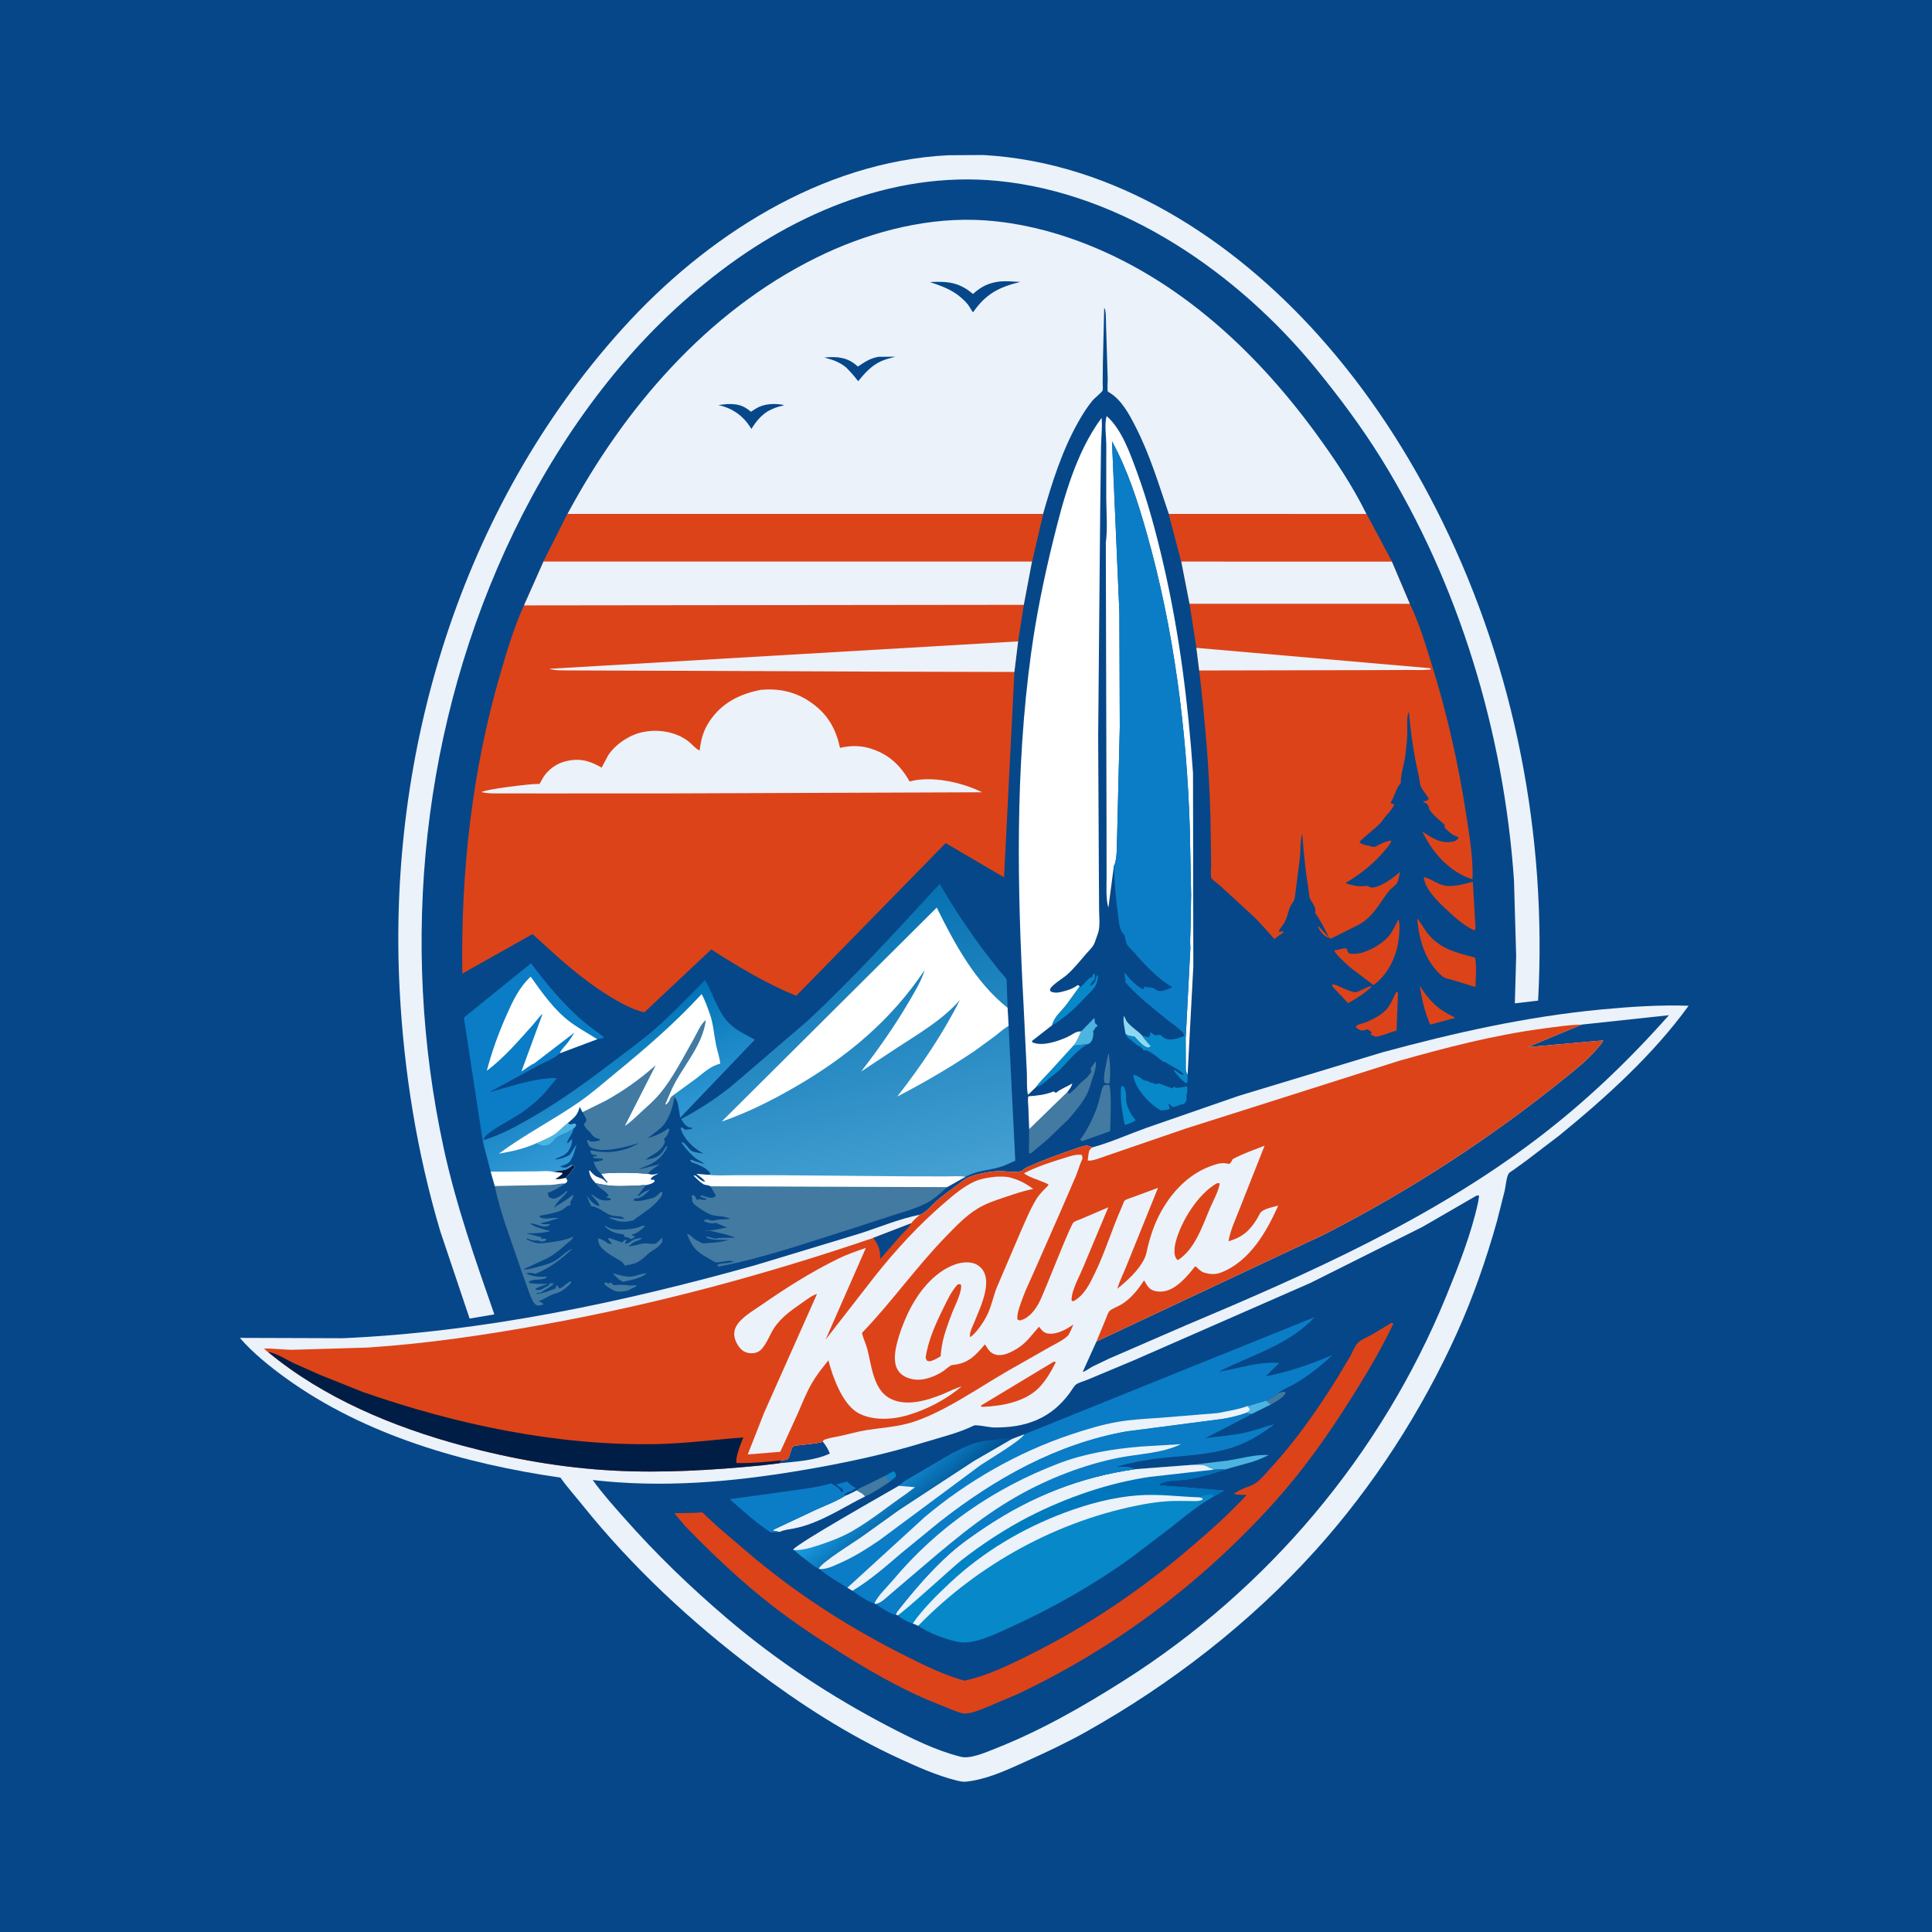 <svg version="1.1" xmlns="http://www.w3.org/2000/svg" style="display: block;" viewBox="0 0 2048 2048" width="1024" height="1024">
<defs>
	<linearGradient id="Gradient1" gradientUnits="userSpaceOnUse" x1="627.322" y1="1085.56" x2="672.644" y2="1209.03">
		<stop class="stop0" offset="0" stop-opacity="1" stop-color="rgb(0,115,182)"/>
		<stop class="stop1" offset="1" stop-opacity="1" stop-color="rgb(51,154,214)"/>
	</linearGradient>
	<linearGradient id="Gradient2" gradientUnits="userSpaceOnUse" x1="863.762" y1="967.576" x2="926.207" y2="1264.76">
		<stop class="stop0" offset="0" stop-opacity="1" stop-color="rgb(7,114,178)"/>
		<stop class="stop1" offset="1" stop-opacity="1" stop-color="rgb(69,160,210)"/>
	</linearGradient>
	<linearGradient id="Gradient3" gradientUnits="userSpaceOnUse" x1="972.866" y1="1606.91" x2="937.072" y2="1566.02">
		<stop class="stop0" offset="0" stop-opacity="1" stop-color="rgb(0,86,151)"/>
		<stop class="stop1" offset="1" stop-opacity="1" stop-color="rgb(24,153,224)"/>
	</linearGradient>
	<linearGradient id="Gradient4" gradientUnits="userSpaceOnUse" x1="1158.67" y1="1519.23" x2="1070.58" y2="1756.78">
		<stop class="stop0" offset="0" stop-opacity="1" stop-color="rgb(0,112,183)"/>
		<stop class="stop1" offset="1" stop-opacity="1" stop-color="rgb(0,139,204)"/>
	</linearGradient>
</defs>
<path transform="translate(0,0)" fill="rgb(6,71,137)" d="M -0 -0 L 2048 0 L 2048 2048 L -0 2048 L -0 -0 z"/>
<path transform="translate(0,0)" fill="rgb(66,122,161)" d="M 649.332 1349.63 L 650.7 1349.96 C 655.202 1351.16 658.751 1352.43 663.5 1353.01 L 664.684 1353.17 C 672.667 1354.16 678.551 1349.66 685.78 1349.82 L 684.649 1350.61 C 680.059 1353.91 673.049 1356.07 667.511 1357.21 L 660.263 1358.76 C 655.946 1356.81 652.596 1352.96 649.332 1349.63 z"/>
<path transform="translate(0,0)" fill="rgb(66,122,161)" d="M 1175.07 1116.07 C 1176.86 1125.23 1177.35 1138.83 1176.17 1148.08 L 1173.5 1148.57 L 1170.98 1147.9 C 1168.34 1143.25 1173.95 1122.13 1175.07 1116.07 z"/>
<path transform="translate(0,0)" fill="rgb(66,122,161)" d="M 640.887 1359.5 C 643.395 1359.35 643.087 1359.6 645 1360.96 C 646.226 1359.62 645.466 1360.14 647.345 1359.5 L 650.5 1362.35 C 653.263 1361.87 663.769 1361.83 666.387 1362.57 C 667.936 1363 667.122 1363 668.881 1362.76 C 670.935 1362.49 672.826 1362.39 674.901 1362.32 L 673.5 1364 L 669.5 1365.91 C 667.78 1366.88 666.263 1367.97 664.287 1368.4 C 660.065 1369.32 653.705 1369.84 649.918 1367.59 C 646.83 1365.76 644.444 1364.72 641.697 1362.2 C 640.467 1361.07 640.963 1361.8 640.887 1359.5 z"/>
<path transform="translate(0,0)" fill="rgb(66,122,161)" d="M 640.835 1299.64 L 641.733 1299.68 C 643.48 1299.95 642.691 1299.87 644.263 1300.88 C 650.999 1305.21 668.418 1303.37 676.059 1301.32 L 681.492 1299.21 L 683.891 1299.9 C 680.677 1302.29 676.288 1306.87 672.478 1307.91 C 670.282 1308.52 671.613 1307.92 669.5 1309.17 C 670.897 1310.03 670.199 1309.74 672.048 1310.18 L 673.472 1310.5 C 667.056 1316.52 669.343 1311.13 662.5 1311.39 L 660.903 1308.5 C 652.504 1307.35 646.845 1305.89 640.835 1299.64 z"/>
<path transform="translate(0,0)" fill="rgb(7,136,200)" d="M 1188.54 1151.5 C 1190.41 1151.28 1189.41 1151.17 1191.5 1152.16 C 1192.53 1155.21 1193.91 1158.47 1193.66 1161.73 C 1192.96 1170.87 1197.54 1179.59 1203.12 1186.6 L 1203.84 1187.5 L 1201.5 1189 C 1198.97 1190.14 1194.84 1192.34 1192.14 1192.21 C 1189.87 1179.9 1186.9 1163.92 1188.54 1151.5 z"/>
<path transform="translate(0,0)" fill="rgb(143,216,242)" d="M 1193.13 1095.97 C 1192.45 1091.48 1189.81 1080.94 1191.5 1076.98 C 1192.36 1078.41 1192.97 1079.61 1193.6 1081.15 C 1195.74 1086.38 1206.7 1093.06 1210.79 1097.78 C 1213.47 1102.01 1216.8 1105.18 1219.95 1109 L 1217.5 1110.69 C 1211.68 1109.87 1206.55 1102.93 1202.5 1098.79 C 1199.19 1098.3 1195.74 1098.26 1193.13 1095.97 z"/>
<path transform="translate(0,0)" fill="rgb(221,67,24)" d="M 1449.92 1046.32 C 1451.7 1045.6 1452.24 1045.44 1454.24 1045.5 C 1447.99 1052.26 1437.09 1058.9 1429.07 1063.44 L 1412.22 1045.5 L 1412.5 1043.18 L 1416.26 1044.22 C 1420.53 1045.97 1433.36 1052.46 1437.33 1051.76 C 1439.56 1051.37 1442.8 1049.55 1444.97 1048.65 L 1449.92 1046.32 z"/>
<path transform="translate(0,0)" fill="rgb(76,180,224)" d="M 1145.98 1093.3 L 1146.98 1092.44 L 1160 1079.02 C 1160.78 1081.29 1159.9 1083.89 1161.6 1085.34 C 1163.05 1086.58 1162.55 1086.02 1163.5 1087.68 C 1161.16 1089.18 1161.34 1088.77 1160.24 1091.18 L 1158.69 1093 L 1158.93 1094.62 C 1159.26 1097.55 1158.21 1102.66 1156.15 1104.86 C 1154.88 1106.23 1155.08 1105.92 1153.32 1106.8 L 1139.94 1108.22 L 1137.76 1108.51 C 1141.65 1103.91 1143.61 1098.78 1145.98 1093.3 z"/>
<path transform="translate(0,0)" fill="rgb(7,136,200)" d="M 1137.76 1108.51 L 1139.94 1108.22 L 1153.32 1106.8 C 1141.51 1112.99 1134.13 1123.24 1124.92 1132.57 C 1120.95 1136.58 1116.52 1139.66 1112.18 1143.2 C 1107.72 1146.82 1104.88 1150.3 1099.29 1152.06 L 1098.03 1152.56 C 1102.19 1146.57 1107.88 1141.26 1112.84 1135.88 L 1137.76 1108.51 z"/>
<path transform="translate(0,0)" fill="rgb(221,67,24)" d="M 1505.15 1045.06 C 1514.74 1060.45 1523.87 1069.81 1540.6 1077.71 L 1541.87 1078.29 L 1541.87 1079.5 L 1538.62 1080.1 L 1516.07 1086.09 C 1510.17 1072.45 1507.2 1059.71 1505.15 1045.06 z"/>
<path transform="translate(0,0)" fill="rgb(7,136,200)" d="M 1144.52 1045.45 L 1145.53 1046.26 L 1155.5 1036.19 L 1157.23 1036.34 L 1159.03 1032.5 L 1160.61 1032.21 C 1160.5 1034.15 1160.9 1037.87 1159.55 1039.17 C 1157.63 1041 1156.4 1042.34 1155.33 1044.84 C 1158.12 1044.24 1159.52 1042.58 1160.9 1040 C 1161.56 1038.75 1161.54 1037.32 1161.95 1036 L 1163.15 1033.5 C 1164.18 1034.83 1164.01 1034.13 1163.78 1035.9 C 1163.42 1038.82 1162.83 1041.69 1161.59 1044.37 C 1159.86 1048.1 1155.36 1052.03 1152.53 1054.97 C 1145.32 1062.46 1137.91 1070.71 1129.59 1076.96 C 1125.02 1080.39 1120.23 1084.16 1115.2 1086.87 C 1116.78 1078.52 1125.07 1071.82 1130.24 1065.17 L 1144.52 1045.45 z"/>
<path transform="translate(0,0)" fill="rgb(255,255,255)" d="M 631.582 1254.32 C 627.686 1250.25 625.019 1246.76 624.481 1241 L 625.101 1240.65 C 627.129 1242.97 629.669 1245.91 632.5 1247.24 C 636.685 1249.21 638.719 1248.94 642.168 1252.65 L 642.925 1253.5 L 644.355 1253.5 C 641.696 1250.63 639.479 1247.29 637.172 1244.13 C 652.797 1242.66 671.158 1242.98 686.808 1244.26 C 689.356 1244.86 691.346 1245.48 693.946 1244.83 L 698.223 1243.79 C 695.244 1245.57 691.059 1246.85 689.66 1250 C 691.3 1250.82 691.729 1250.72 693.5 1250.6 L 693.868 1252.5 C 690.966 1255.12 688.127 1255.54 684.378 1256.34 C 681.168 1256.06 677.96 1256.8 674.728 1256.86 C 663.789 1257.05 651.581 1258.04 640.821 1256.01 L 631.582 1254.32 z"/>
<path transform="translate(0,0)" fill="rgb(255,255,255)" d="M 1136.64 1148.56 C 1135.84 1152.17 1133.45 1154.97 1131.33 1157.91 L 1090.99 1197.13 L 1090.08 1173.74 C 1089.92 1170.09 1089.22 1165.67 1090.12 1162.14 C 1099.97 1161.37 1107.78 1160.59 1117 1156.98 L 1119.28 1158.5 C 1123.83 1154.57 1131.33 1151.78 1136.64 1148.56 z"/>
<path transform="translate(0,0)" fill="rgb(221,67,24)" d="M 1480.17 1051.5 C 1481.37 1051.58 1480.72 1051.39 1481.95 1052.5 L 1480.39 1092.51 C 1473.04 1094.24 1465.98 1097.97 1458.5 1099.01 C 1456.12 1098.17 1454.29 1097.54 1452.25 1096 C 1453.59 1095.55 1452.89 1095.86 1454.32 1095 C 1453.08 1093.02 1451.43 1092.25 1449.5 1091.02 C 1448.08 1091.56 1446.52 1092.17 1445 1092.33 C 1441.73 1092.65 1439.5 1090.86 1437.2 1088.86 C 1437.48 1086.13 1443.89 1085.03 1446.49 1084.14 C 1453.86 1081.63 1465.88 1075.04 1470.74 1068.88 C 1474.56 1064.05 1477.13 1056.96 1480.17 1051.5 z"/>
<path transform="translate(0,0)" fill="rgb(66,122,161)" d="M 1144.89 1208.16 L 1145.55 1207.29 C 1152.23 1198.43 1157.4 1187.8 1161.53 1177.51 C 1163.79 1171.88 1165.2 1165.91 1166.74 1160.04 C 1167.6 1156.74 1168.04 1152.82 1170.5 1150.31 L 1175.5 1149.83 C 1178.78 1153.91 1177 1190.5 1176.83 1199.05 L 1147.09 1209.68 L 1144.89 1208.16 z"/>
<path transform="translate(0,0)" fill="rgb(66,122,161)" d="M 701.837 1312.13 C 702.351 1314.86 702.337 1316.18 700.534 1318.58 C 696.84 1323.49 691.235 1325.2 686.896 1329.28 C 681.186 1334.37 676.793 1338.93 669 1340.31 L 664.214 1341.16 L 662.941 1341.84 C 661.012 1340.45 660.533 1338.38 659.245 1337.53 C 652.454 1333.09 645.806 1330.36 639.656 1324.61 C 635.846 1321.05 634.191 1318.08 633.892 1312.89 C 637.671 1313.35 640.444 1315.16 643.498 1317.29 C 645.48 1318.66 646.428 1318.92 648.752 1318.5 L 644.651 1313.5 L 645.5 1312.15 L 657.542 1316.4 L 659 1317.03 L 663 1314.11 L 664.36 1315 C 663.304 1316.21 662.895 1316.58 662.5 1318.18 C 665.954 1318.94 668.685 1315.33 672 1313.93 C 674.687 1312.8 677.623 1312.46 680.5 1312.29 C 679.613 1314.42 673.564 1315.71 671.5 1317.05 C 669.579 1318.29 667.832 1320.02 666.152 1321.57 L 675 1319.67 C 677.637 1319.05 680.282 1318.27 683 1318.1 C 685.238 1317.96 693.561 1318.97 695.002 1318.21 C 697.065 1317.13 700.008 1313.75 701.837 1312.13 z"/>
<path transform="translate(0,0)" fill="rgb(7,136,200)" d="M 1201.51 1139.5 C 1203.7 1139.57 1203.02 1139.27 1204.66 1140.2 L 1205.99 1141.01 C 1207.34 1141.73 1208.61 1142.19 1209.83 1143.16 C 1211.03 1144.11 1211.95 1145.06 1213.51 1145.34 C 1215.44 1145.68 1216.26 1145.53 1218.03 1146.62 C 1219.75 1147.68 1218.86 1147.44 1220.66 1147.75 C 1222.75 1148.12 1221.46 1147.71 1223.91 1148.68 L 1225.5 1149.35 L 1228 1148.3 L 1240.77 1152.93 L 1242.5 1153.72 L 1244.5 1151.92 L 1246.5 1153.15 C 1249.83 1153.1 1252.73 1152.71 1255.97 1151.92 C 1257.58 1151.52 1256.64 1151.52 1258.62 1152.26 C 1258.59 1154.59 1258.64 1156.98 1258.17 1159.26 C 1257.85 1160.8 1257.4 1161.86 1257.69 1163.45 L 1257.9 1164.5 C 1257.76 1167.29 1256.85 1168.32 1255.11 1170.26 L 1252.64 1170.65 L 1244.93 1173.3 C 1242.31 1174.33 1241.21 1170.95 1238.45 1170.01 C 1239.13 1171.85 1239.68 1173.57 1240.07 1175.5 C 1237.17 1176.65 1233.83 1176.8 1230.75 1177.2 C 1220.15 1171.69 1207.3 1157.86 1203.14 1146.67 L 1202.76 1145.5 C 1202.01 1143.33 1201.46 1141.82 1201.51 1139.5 z"/>
<path transform="translate(0,0)" fill="rgb(7,136,200)" d="M 1210.79 1097.78 L 1217 1099.55 L 1219.04 1098 L 1219.5 1094.35 C 1221.96 1095.22 1223.33 1097.88 1225.31 1097.43 C 1226.94 1097.06 1228.34 1096.98 1230 1096.95 L 1230.71 1097.62 C 1234.14 1100.75 1236.81 1101.99 1241.53 1101.8 C 1246.4 1101.61 1250.87 1100.02 1255.3 1098.13 L 1256.99 1098.9 L 1257.17 1127.82 C 1257.24 1131.78 1256.61 1135.79 1258.89 1139.07 L 1258.75 1147.5 L 1257.5 1148.15 C 1253.43 1146.55 1246.58 1138.14 1243.97 1134.5 L 1245.5 1134.41 L 1249.71 1137.5 C 1251.45 1138.58 1252.84 1139.56 1254.89 1139 C 1251 1134.21 1242.97 1130.85 1237.81 1127.55 C 1236.49 1126.7 1235.48 1125.9 1233.92 1125.56 C 1232.73 1125.3 1233.19 1125.59 1232.17 1124.8 C 1228.83 1122.2 1218.04 1113.13 1214.41 1113.33 L 1212.5 1113.57 C 1211.02 1111.54 1210.08 1110.25 1207.74 1109.14 C 1203.57 1107.17 1200.52 1103.58 1196.86 1100.83 C 1194.77 1099.27 1194.01 1098.46 1193.13 1095.97 C 1195.74 1098.26 1199.19 1098.3 1202.5 1098.79 C 1206.55 1102.93 1211.68 1109.87 1217.5 1110.69 L 1219.95 1109 C 1216.8 1105.18 1213.47 1102.01 1210.79 1097.78 z"/>
<path transform="translate(0,0)" fill="rgb(221,67,24)" d="M 1509.3 929.5 L 1513 930.951 C 1517.5 932.494 1521.19 934.983 1525.5 936.902 C 1537 942.023 1549.78 937.49 1561.26 934.721 L 1564 981.5 L 1563.84 985.5 L 1562.5 986.086 C 1554.64 982.264 1547.28 976.944 1540.84 971.058 C 1530.34 961.482 1509.99 944.194 1509.3 929.5 z"/>
<path transform="translate(0,0)" fill="rgb(66,122,161)" d="M 631.582 1254.32 L 640.821 1256.01 C 651.581 1258.04 663.789 1257.05 674.728 1256.86 C 677.96 1256.8 681.168 1256.06 684.378 1256.34 L 677.953 1264.99 L 675.5 1267.51 C 677.843 1267.5 677.316 1267.9 679.202 1266.18 C 681.891 1263.72 685.593 1262.34 688.882 1260.85 C 686.12 1264.48 680.159 1269.65 675.5 1270.37 C 674.43 1270.53 673.977 1270.4 673 1270.25 L 671.343 1272.5 C 677.231 1274.41 685.631 1271.45 691.53 1270.09 C 695.135 1269.25 697.941 1265.91 700.5 1263.39 L 701.952 1263.5 C 702.242 1266.67 701.481 1267.71 699.497 1270.28 L 698.033 1272 L 696.944 1273.31 C 690.086 1281.36 679.542 1286.96 671.292 1293.7 C 664.583 1295.21 658.307 1295.88 651.752 1293.31 L 645.051 1290.74 C 647.592 1290.45 649.109 1290.6 651.651 1291.11 L 660.5 1292.12 L 661.5 1291.16 C 658.167 1288.65 651.989 1289.44 647.837 1288.23 C 640.341 1286.04 635.182 1279.36 626.949 1278.7 C 624.726 1274.94 623.347 1271.21 621.902 1267.11 C 625.885 1272.39 628.844 1277.25 635.5 1278.57 C 635.106 1274.8 629.144 1269.38 626.637 1266.43 C 628.102 1266.72 627.612 1266.48 628.789 1267.24 L 634.481 1270.77 C 638.276 1272.69 643.462 1273.17 647.5 1271.82 L 647 1270.2 L 643.5 1269.67 L 643.251 1268.5 L 645.369 1267.5 C 641.695 1261.85 636.374 1260.6 632.778 1255.94 L 631.582 1254.32 z"/>
<path transform="translate(0,0)" fill="rgb(221,67,24)" d="M 1482.39 974.5 C 1484.53 979.531 1483.22 991.959 1482.38 997.636 C 1479.75 1015.4 1470.7 1033.61 1455.96 1044.22 L 1431.01 1025.29 C 1425.1 1019.79 1418.66 1014.4 1414.08 1007.72 L 1419.15 1006.51 C 1421.04 1006.08 1425.64 1004.86 1427.36 1005.5 C 1427.67 1005.62 1428.59 1009.03 1429.05 1009.5 C 1429.72 1010.19 1430.68 1010.52 1431.5 1011.03 C 1436.15 1011.22 1439.9 1011.12 1444.36 1009.74 C 1454.75 1006.54 1467.33 999.184 1473.77 990.295 C 1477.17 985.609 1479.63 979.606 1482.39 974.5 z"/>
<path transform="translate(0,0)" fill="rgb(221,67,24)" d="M 1502.3 973.429 C 1506.27 978.337 1509.23 984.006 1513.06 989 C 1526.17 1006.06 1543.93 1009.86 1563.6 1015.06 C 1565.55 1024.5 1564.13 1036.58 1564.13 1046.32 L 1540.5 1039.05 C 1536.18 1037.76 1532.06 1037.58 1528.5 1034.51 C 1510.77 1019.27 1504.12 996.063 1502.3 973.429 z"/>
<path transform="translate(0,0)" fill="rgb(66,122,161)" d="M 1156.11 1132.15 L 1157.28 1130.76 L 1160.89 1125.79 L 1161.77 1125.5 C 1162.24 1131.33 1160.31 1136.32 1158.5 1141.78 C 1156.58 1147.59 1154.95 1154.17 1152.26 1159.65 C 1147.73 1168.92 1139.36 1178.64 1132.62 1186.5 L 1111.13 1207.17 L 1096.39 1219.64 L 1092.06 1223 L 1090.72 1222.21 L 1090.99 1197.13 L 1131.33 1157.91 L 1133.52 1159.36 C 1138.19 1156.12 1142.15 1151.2 1146.24 1147.21 C 1148.35 1145.15 1151.08 1143.65 1152.9 1141.37 L 1156.77 1136.5 L 1156.11 1132.15 z"/>
<path transform="translate(0,0)" fill="rgb(66,122,161)" d="M 524.508 1257.25 L 584.006 1256.05 C 588.418 1255.83 592.65 1254.76 597.037 1254.53 L 599.073 1254.43 L 598.112 1255.13 C 593.416 1258.51 585.939 1262.87 580.447 1264.5 L 581.966 1269.02 C 583.968 1269.86 585.673 1271.09 587.9 1270.5 C 592.516 1269.28 597.152 1265.78 600.5 1262.49 L 601.552 1263 C 597.835 1268.15 589.53 1274.6 587.411 1280.09 C 593.935 1275.47 602.021 1271.56 607.645 1266.01 C 607.239 1269.75 606.738 1271.16 604.5 1274.18 L 604.827 1276.19 L 604.5 1277.73 L 603.113 1277.9 C 599.791 1278.67 598.102 1281.69 595.019 1283.05 C 588.826 1285.8 579.167 1287.56 572.5 1288.58 L 571.822 1290 C 578.118 1293.75 585.258 1290.08 592.124 1291.23 C 585.804 1293.24 579.536 1295.55 572.954 1296.5 C 575.583 1298.45 579.879 1297.62 583.155 1297.5 C 582.191 1299.11 581.423 1299.49 579.5 1299.94 C 573.194 1301.42 568.117 1296.29 562.121 1297.18 C 568.544 1301.46 576.076 1302.98 583.382 1305.05 L 581.772 1305.45 C 573.815 1307.37 565.91 1307.35 557.782 1307.43 L 573.799 1311.5 L 573.903 1313.5 C 576.527 1313.1 577.31 1312.4 579.606 1314 C 577.837 1315.64 577.044 1315.91 574.5 1316.09 C 572.59 1316.22 572.241 1315.45 570.5 1314.97 L 567.775 1315.06 C 564.112 1315.2 561.592 1313.98 558.38 1312.41 L 558.5 1313.72 C 565.624 1317.49 569.869 1318.62 577.831 1317.6 C 588.343 1316.24 597.819 1315.3 607.687 1310.92 C 606.696 1314.11 604.044 1315.49 601.588 1317.68 C 594.811 1323.74 587.942 1329.72 579.86 1333.98 L 554.939 1345.49 L 555.933 1345.66 C 559.813 1346.01 564.132 1344.47 567.854 1343.49 C 576.784 1341.14 585.434 1339.44 592.837 1333.35 C 597.142 1329.81 601.589 1325.74 606.768 1323.6 C 594.851 1334.85 583.181 1344.03 567.749 1350.19 C 564.892 1349.78 560.52 1348.47 558.03 1349.77 C 563.632 1353.27 572.592 1353.99 579 1353.14 L 579.5 1354.04 C 574.093 1358 565.729 1355.07 560.583 1358.63 L 561.105 1360.04 C 568.11 1361.02 574.399 1361.27 581.442 1360.83 C 578.386 1362.04 568.553 1364.62 567.324 1366.76 C 569.878 1367.76 572.082 1367.63 574.703 1366.5 C 577.22 1365.42 578.001 1363.8 581.127 1363.2 L 583.089 1360.36 L 586.992 1360.31 C 586.35 1362.86 576.77 1367.76 574.183 1369.57 C 572.536 1370.73 570.808 1370.62 568.864 1370.76 L 568.974 1371.77 C 575.634 1371.07 582.714 1368.17 588.89 1365.7 L 589.812 1362.5 C 592.298 1363.04 591.109 1364.3 593 1365.86 C 598.108 1364.08 600.194 1359.94 605 1358.24 L 605.609 1359 L 604.976 1360.09 C 602.847 1363.51 594.264 1369.94 590.361 1370.73 C 583.42 1372.13 578.003 1376.89 571.453 1379.05 L 570.804 1379.14 C 573.044 1380.06 574.461 1380.69 576.105 1382.5 C 573.897 1383.97 572.093 1383.73 569.5 1383.93 C 566.91 1382.43 565.948 1381.63 564.678 1378.9 L 564.269 1378 C 562.916 1375.34 561.868 1372.68 560.808 1369.89 L 559.246 1365.32 L 552.336 1346.15 C 542.775 1317.21 530.527 1287.11 524.508 1257.25 z"/>
<path transform="translate(0,0)" fill="rgb(66,122,161)" d="M 617.479 1178.9 L 641.385 1167.2 C 660.838 1156.48 678.369 1143.99 694.998 1129.32 L 662.37 1193.53 C 668.663 1189.57 674.108 1183.87 679.586 1178.86 C 686.409 1172.62 693.542 1166.53 699.458 1159.4 C 713.752 1142.17 724.17 1121.02 735.258 1101.61 C 738.84 1095.34 742.631 1085.7 748.177 1081.31 C 744.561 1110.5 721.11 1132.43 710.371 1158.56 L 705.306 1170.5 L 706.5 1170.72 L 709.282 1167.24 C 710.396 1164.95 710.366 1163.56 712.452 1161.9 L 713.948 1160.76 L 715.05 1162.87 C 713.026 1173.28 711.097 1180.67 705.492 1189.71 C 701.322 1196.44 692.491 1201.74 686.273 1206.57 C 694.82 1204.08 701.286 1201.4 708.5 1196.11 L 709.598 1197 C 708.599 1201.3 706.993 1204.73 703.5 1207.59 L 704.964 1210 C 703.069 1217.4 696.331 1221.67 690.207 1225.31 C 688.091 1226.57 686.104 1227.64 684.291 1229.35 C 692.214 1228.01 697.61 1227.38 702.724 1220.5 L 706.5 1214.8 L 707.5 1215.64 C 702.689 1226.26 694.805 1232.49 684.048 1236.52 C 681.67 1237.42 679.565 1238.17 677.447 1239.65 L 699.612 1233.96 C 695.589 1236.94 689.658 1240.25 686.808 1244.26 C 671.158 1242.98 652.797 1242.66 637.172 1244.13 C 633.666 1241.64 630.264 1235.68 629.344 1231.5 C 632.868 1231.66 635.591 1230.77 638.927 1229.72 L 638.988 1228.33 L 629.5 1227.62 L 628.334 1226.01 C 630.06 1225.71 631.751 1225.68 633.5 1225.59 C 631.714 1223.94 629.858 1224.14 627.5 1223.79 L 625.458 1220.23 L 626.643 1219.41 C 644.083 1223.44 662.041 1220.83 677.476 1211.68 C 663.97 1215.63 640.911 1222.46 627.5 1216.92 C 623.841 1215.41 623.668 1212.93 622.355 1209.5 L 623 1208.22 L 626 1209.96 C 629.758 1210.13 632.329 1210.18 635.834 1208.73 L 635.637 1207.5 C 631.987 1206.66 629.59 1205.6 627.366 1202.59 C 624.377 1198.55 620.172 1196.53 618.998 1191.5 C 620.158 1190.19 621.012 1189.05 621.821 1187.5 C 620.826 1184.33 619.187 1181.73 617.479 1178.9 z"/>
<path transform="translate(0,0)" fill="rgb(255,255,255)" d="M 1173.12 441.056 C 1188.97 454.844 1198 480.729 1205.08 500 C 1217.04 532.599 1226 566.346 1233.76 600.153 C 1250.38 672.536 1259.46 745.477 1264.64 819.5 L 1264.97 1024.28 L 1258.89 1139.07 C 1256.61 1135.79 1257.24 1131.78 1257.17 1127.82 L 1256.99 1098.9 L 1261.87 1004.48 C 1261.28 998.034 1261.89 991.114 1262 984.628 L 1262.62 948.59 L 1261.26 878.812 C 1258.01 773.6 1244.32 666.645 1215.59 565.297 C 1206.1 531.814 1195.5 498.417 1178.74 467.763 L 1186.58 648.962 L 1187.01 770.967 L 1184.25 884.126 C 1183.66 893.384 1184.71 908.591 1181.33 916.887 L 1180.76 917.974 L 1174.94 962.185 C 1172.09 952.964 1173.07 939.321 1173.01 929.605 L 1172.95 868.111 L 1172.21 575.246 C 1174.21 560.623 1172.82 543.881 1172.68 529.008 L 1172.71 471.055 C 1172.63 462.31 1170.54 449.299 1173.12 441.056 z"/>
<path transform="translate(0,0)" fill="rgb(66,122,161)" d="M 753.091 1257.52 L 1003.93 1258.42 C 997.186 1264.84 989.221 1271.84 980.874 1275.99 C 969.246 1281.77 956.31 1285.1 944 1289.08 L 901 1303.09 C 855.344 1317.39 809.027 1333.61 762 1342.62 L 760.344 1341.5 L 761.012 1340.3 C 766.054 1338.88 770.972 1339.27 776 1337.87 L 778.028 1337.5 C 773.232 1334.9 764.333 1338.64 758.9 1338.04 C 757.263 1337.87 753.267 1335.1 751.67 1334.25 C 738.567 1327.26 733.371 1321.95 728.306 1307.92 C 730.812 1308.68 731.776 1309.48 733.67 1311.29 C 736.973 1314.43 740.907 1316.13 744.973 1318.06 C 754.378 1317.4 763.35 1317.07 772.467 1314.46 C 767.452 1314.21 752.037 1315 749 1311.69 L 748.259 1310.43 L 749.348 1310.74 L 756.573 1312.61 C 759.414 1313.33 759.881 1312.73 762.5 1312.27 L 779.438 1311.88 C 770.78 1308.49 763.411 1307.22 754.547 1305.05 C 752.211 1304.48 749.805 1304.54 747.413 1304.5 L 748 1304 L 748.938 1304.19 C 755.276 1304.95 764.16 1302.07 770.684 1301.31 L 759 1296.32 L 757.925 1296.52 C 753.295 1297.23 750.487 1296.27 746.241 1294.5 L 746.5 1293.3 L 750.528 1292.53 C 754.116 1294.74 755.684 1293.91 759.5 1293.14 C 763.854 1292.26 769.378 1292.63 774 1292.02 C 768.146 1289.2 763.221 1289.54 756.988 1288.5 C 752.322 1287.72 745.283 1283.56 741.5 1280.8 C 738.958 1278.95 734.277 1276.1 733.837 1273.09 C 733.855 1271.09 733.428 1269.46 733.017 1267.5 L 734.5 1266.92 L 736.562 1267.84 L 738.5 1271.88 L 741.5 1271.09 C 743.941 1272.11 745.93 1271.95 748.5 1271.84 L 748.603 1270.5 C 746.29 1269.96 744.033 1269.72 742.27 1268 L 743.5 1267.12 L 749.129 1268.77 C 750.434 1269.15 751.613 1269.56 753 1269.66 C 755.461 1269.83 757.238 1269.32 758.85 1267.5 L 753.091 1257.52 z"/>
<path transform="translate(0,0)" fill="rgb(10,125,198)" d="M 511.821 1210.06 L 491.73 1078.63 L 562.921 1021.12 C 578.168 1041.47 594.854 1061.72 613.795 1078.76 C 622.122 1086.26 630.922 1092.48 639.88 1099.13 L 639.5 1100.39 L 633.157 1101.6 L 593.496 1116.51 C 587.441 1122.06 578.176 1125.69 570.807 1129.38 L 518.927 1157.7 C 541.417 1151.79 566.845 1142.49 590.323 1142.79 C 583.212 1151.49 576.713 1160.16 568.169 1167.53 C 562.683 1172.27 556.877 1176.86 550.848 1180.88 C 543.131 1186.02 517.631 1199.05 513.507 1205.94 C 513.083 1206.65 513.244 1207.57 513.113 1208.38 L 511.821 1210.06 z"/>
<path transform="translate(0,0)" fill="rgb(255,255,255)" d="M 566.041 1127.47 C 563.423 1128.01 555.756 1134.08 552.717 1135.82 L 575.088 1074.94 C 573.839 1075.09 566.295 1084.81 564.6 1086.7 C 549.571 1103.45 534.066 1121.54 516.03 1135.09 C 521.27 1115.11 528.239 1095.64 536.642 1076.77 C 543.682 1060.97 549.83 1047.31 562.538 1035.28 C 574.282 1051.92 587.888 1071.1 604.384 1083.34 C 613.373 1090.01 623.649 1095.63 633.157 1101.6 L 593.496 1116.51 L 593.902 1115.45 C 595.485 1112.11 598.663 1109.21 600.952 1106.32 C 603.9 1102.59 606.459 1098.49 609.05 1094.51 L 566.041 1127.47 z"/>
<path transform="translate(0,0)" fill="url(#Gradient1)" d="M 513.113 1208.38 C 531.457 1202.8 547.628 1193.77 564.141 1184.24 C 594.96 1166.46 622.299 1146.51 650.5 1124.98 C 664.728 1114.12 679.343 1103.68 692.882 1091.95 C 711.776 1075.58 729.729 1056.58 747.481 1038.91 C 755.594 1052.95 761.154 1072.94 772.463 1084.26 C 780.127 1091.94 790.715 1097.06 800.181 1102.08 L 721.023 1184.79 C 719.954 1179.23 719.187 1166.63 715.05 1162.87 L 713.948 1160.76 L 712.452 1161.9 C 710.366 1163.56 710.396 1164.95 709.282 1167.24 L 706.5 1170.72 L 705.306 1170.5 L 710.371 1158.56 C 721.11 1132.43 744.561 1110.5 748.177 1081.31 C 742.631 1085.7 738.84 1095.34 735.258 1101.61 C 724.17 1121.02 713.752 1142.17 699.458 1159.4 C 693.542 1166.53 686.409 1172.62 679.586 1178.86 C 674.108 1183.87 668.663 1189.57 662.37 1193.53 L 694.998 1129.32 C 678.369 1143.99 660.838 1156.48 641.385 1167.2 L 617.479 1178.9 L 614.5 1173.07 C 612.323 1182.27 608.74 1184.49 601.776 1190.61 L 604.512 1192.14 L 606.153 1191.66 C 608.507 1191.02 607.554 1191.19 609.995 1191.13 L 610.752 1192.93 C 609.902 1194.07 609.192 1195.58 607.884 1196.18 L 607.556 1197.9 C 606.54 1202.86 602.484 1205.99 601.209 1211 L 602 1211.79 L 603.304 1210.39 C 604.381 1209.24 605.364 1208.34 606.711 1207.5 C 606.282 1213.46 604.207 1219.54 599.303 1223.4 C 595.993 1226.01 591.418 1226.86 587.868 1229.25 C 593.661 1228.72 598.93 1227.14 603.947 1224.18 L 611.141 1213.04 C 609.638 1218.79 606.883 1230.42 601.509 1233.4 C 599.006 1234.79 596.222 1235.69 593.5 1236.54 C 596.234 1237.47 598.662 1238.23 601.5 1237.03 L 605.595 1234.6 L 607.187 1235.16 L 609.454 1236.53 C 608.807 1238.56 609.475 1237.53 608.046 1238.58 C 606.553 1239.68 606.451 1240.52 605.51 1242 L 599.837 1248.55 L 601.5 1251.52 C 600.65 1253.27 600.862 1253.39 599.073 1254.43 L 597.037 1254.53 C 592.65 1254.76 588.418 1255.83 584.006 1256.05 L 524.508 1257.25 L 520.141 1242 L 511.821 1210.06 L 513.113 1208.38 z"/>
<path transform="translate(0,0)" fill="rgb(76,180,224)" d="M 568.882 1211.76 C 575.144 1208.74 582.987 1205.86 588.586 1201.86 C 592.741 1198.89 596.144 1194.84 600.245 1191.75 L 601.776 1190.61 L 604.512 1192.14 L 606.153 1191.66 C 608.507 1191.02 607.554 1191.19 609.995 1191.13 L 610.752 1192.93 C 609.902 1194.07 609.192 1195.58 607.884 1196.18 C 604.114 1198.72 601.168 1200.3 596.995 1201.99 C 593.678 1203.34 590.073 1205.06 587.772 1207.81 C 585.56 1210.46 582.585 1213.72 579 1214.17 C 574.902 1214.67 572.288 1213.93 568.882 1211.76 z"/>
<path transform="translate(0,0)" fill="rgb(255,255,255)" d="M 607.187 1235.16 L 609.454 1236.53 C 608.807 1238.56 609.475 1237.53 608.046 1238.58 C 606.553 1239.68 606.451 1240.52 605.51 1242 L 599.837 1248.55 L 601.5 1251.52 C 600.65 1253.27 600.862 1253.39 599.073 1254.43 L 597.037 1254.53 C 592.65 1254.76 588.418 1255.83 584.006 1256.05 L 524.508 1257.25 L 520.141 1242 L 568.402 1241.69 C 573.92 1241.7 582.264 1240.71 587.374 1242.39 C 591.248 1240.72 595.218 1241.08 599.194 1239.98 C 602.129 1239.17 604.774 1236.94 607.187 1235.16 z"/>
<path transform="translate(0,0)" fill="rgb(0,29,70)" d="M 607.187 1235.16 L 609.454 1236.53 C 608.807 1238.56 609.475 1237.53 608.046 1238.58 C 606.553 1239.68 606.451 1240.52 605.51 1242 L 599.837 1248.55 C 596.991 1249.02 591.186 1250.84 588.804 1249.5 C 591.579 1248.24 593.727 1246.4 596.073 1244.5 L 595.989 1243.21 L 587.374 1242.39 C 591.248 1240.72 595.218 1241.08 599.194 1239.98 C 602.129 1239.17 604.774 1236.94 607.187 1235.16 z"/>
<path transform="translate(0,0)" fill="rgb(255,255,255)" d="M 568.882 1211.76 C 555.871 1217.6 542.824 1220.61 528.85 1222.9 C 555.516 1203.12 585.539 1187.7 612.909 1168.89 C 626.493 1159.55 638.776 1148.72 651.502 1138.29 C 683.862 1111.76 715.41 1084.68 743.71 1053.78 C 747.468 1060.32 749.838 1067.6 752.402 1074.66 C 756.172 1085.04 756.838 1096.93 759.062 1107.81 C 760.385 1114.28 762.918 1120.97 763.485 1127.5 C 753.248 1130.03 746.249 1136.9 738.064 1143.2 L 713.948 1160.76 L 712.452 1161.9 C 710.366 1163.56 710.396 1164.95 709.282 1167.24 L 706.5 1170.72 L 705.306 1170.5 L 710.371 1158.56 C 721.11 1132.43 744.561 1110.5 748.177 1081.31 C 742.631 1085.7 738.84 1095.34 735.258 1101.61 C 724.17 1121.02 713.752 1142.17 699.458 1159.4 C 693.542 1166.53 686.409 1172.62 679.586 1178.86 C 674.108 1183.87 668.663 1189.57 662.37 1193.53 L 694.998 1129.32 C 678.369 1143.99 660.838 1156.48 641.385 1167.2 L 617.479 1178.9 L 614.5 1173.07 C 612.323 1182.27 608.74 1184.49 601.776 1190.61 L 600.245 1191.75 C 596.144 1194.84 592.741 1198.89 588.586 1201.86 C 582.987 1205.86 575.144 1208.74 568.882 1211.76 z"/>
<path transform="translate(0,0)" fill="rgb(10,125,198)" d="M 1180.76 917.974 L 1181.33 916.887 C 1184.71 908.591 1183.66 893.384 1184.25 884.126 L 1187.01 770.967 L 1186.58 648.962 L 1178.74 467.763 C 1195.5 498.417 1206.1 531.814 1215.59 565.297 C 1244.32 666.645 1258.01 773.6 1261.26 878.812 L 1262.62 948.59 L 1262 984.628 C 1261.89 991.114 1261.28 998.034 1261.87 1004.48 L 1256.99 1098.9 L 1255.3 1098.13 C 1254.92 1096.41 1254.73 1095.47 1253.5 1094.14 C 1249.11 1089.39 1242.26 1085.08 1237.17 1080.93 C 1222.13 1068.61 1205.41 1055.77 1192.67 1041 C 1193.46 1039.59 1192.11 1034.39 1191.99 1032 L 1193.05 1031.5 L 1194.28 1033.46 C 1197.5 1037.8 1207.21 1047.83 1212.5 1048.62 L 1213 1045.5 C 1214.65 1046.4 1214.05 1046.32 1215.6 1046.44 C 1218.54 1046.66 1221.78 1046.58 1224.25 1048.35 C 1225.94 1049.56 1225 1049.12 1226.91 1049.96 C 1231.19 1051.84 1238.65 1048.21 1242.78 1046.63 L 1240.35 1045.03 C 1225.55 1035.64 1213.08 1022.31 1201.7 1009.13 C 1199.35 1006.42 1195.18 1003.1 1193.98 999.756 L 1193.65 998.292 L 1192.92 995.5 C 1192.47 993.463 1192.37 991.762 1190.93 990.112 C 1185.83 984.246 1186.27 977.162 1185.18 969.779 C 1182.63 952.434 1181.6 935.46 1180.76 917.974 z"/>
<path transform="translate(0,0)" fill="rgb(255,255,255)" d="M 1167.75 442.94 C 1168.62 452.71 1167.36 462.775 1167.14 472.596 L 1166.27 539.595 L 1164.11 780.647 L 1164.8 915.186 L 1165.09 964.601 C 1165.11 972.309 1166.44 982.22 1163.85 989.5 L 1160.52 998.942 C 1158.8 1003.82 1154.75 1007.13 1151.46 1010.98 C 1144.98 1018.58 1138.59 1026.47 1131.18 1033.2 C 1127.13 1036.88 1114.96 1043.96 1113.18 1048.5 C 1112.89 1049.23 1113.39 1050.05 1113.5 1050.82 C 1118.53 1053.62 1124.64 1051.64 1129.83 1050.18 C 1134.73 1048.79 1138.43 1047.29 1142.51 1044.19 L 1144.52 1045.45 L 1130.24 1065.17 C 1125.07 1071.82 1116.78 1078.52 1115.2 1086.87 L 1093.9 1103.5 L 1094.5 1105.01 C 1105.09 1109.3 1120.13 1104.17 1130.32 1099.76 C 1133.08 1098.57 1135.53 1097.16 1138.09 1095.58 C 1140.85 1093.87 1142.76 1093.37 1145.98 1093.3 C 1143.61 1098.78 1141.65 1103.91 1137.76 1108.51 L 1112.84 1135.88 C 1107.88 1141.26 1102.19 1146.57 1098.03 1152.56 L 1089.86 1160.42 L 1089.49 1159.64 C 1088.08 1152.91 1088.86 1143.96 1088.49 1136.97 L 1085.01 1065.1 C 1078.28 941.09 1076.07 815.852 1093 692.5 C 1098.61 651.598 1106.89 611.549 1116.78 571.492 C 1127.53 527.94 1140.66 479.426 1167.75 442.94 z"/>
<path transform="translate(0,0)" fill="rgb(235,242,250)" d="M 1004.92 164.572 L 1042.02 164.309 C 1181.71 171.994 1306.46 253.811 1397.66 355.532 C 1450.69 414.675 1493.9 481.379 1528.84 552.595 C 1605.94 709.724 1640 886.001 1630.46 1060.67 L 1605.8 1063.6 L 1607.2 1013.76 L 1604.89 933.056 C 1594.13 776.977 1546.83 619.443 1464.21 486.205 C 1443.73 453.168 1420.17 421.573 1395.61 391.477 C 1312.79 290.027 1190.63 204.869 1057.82 191.791 C 944.038 180.585 834.25 229.251 747.655 300.045 C 661.315 369.241 592.616 464.671 544.705 563.851 C 447.303 765.484 422.943 998.603 470.353 1217.18 C 483.507 1277.83 503.663 1334.87 524.01 1393.28 L 497.814 1397.74 L 466.663 1305.08 C 441.917 1221.58 428.221 1136.45 423.651 1049.56 C 410.381 797.24 489.04 537.593 659.579 348.659 C 747.648 251.091 870.571 171.426 1004.92 164.572 z"/>
<path transform="translate(0,0)" fill="url(#Gradient2)" d="M 733.885 1232.33 C 731.882 1231.07 732.685 1231.91 731.5 1229.81 L 733 1229.33 C 737.493 1231.36 742.154 1232.64 746.88 1233.99 C 745.345 1232.8 743.823 1231.51 742.054 1230.7 C 735.357 1227.61 726.238 1217.17 722.266 1211 C 724.997 1209.18 730.128 1218.21 732.896 1219.85 C 735.984 1221.69 742.082 1222.17 745.672 1222.84 C 735.364 1217.37 725.082 1207.68 721.483 1196.24 L 722.5 1194.87 L 726.474 1197.5 C 729.521 1197.19 732.134 1197.49 734.624 1195.63 L 731.667 1195.31 C 726.715 1194.36 724.54 1190.08 722.067 1186.16 C 740.013 1176.82 758.085 1165.09 773.945 1152.52 L 799.88 1130.39 L 856.05 1082.11 C 905.403 1036.13 950.377 986.427 996.14 936.991 C 1010.4 961.787 1026.39 985.527 1043.43 1008.51 L 1058.9 1028.4 C 1061.13 1031.11 1065.09 1034.8 1066.64 1037.79 C 1067.54 1039.5 1067.24 1044.2 1067.32 1046.18 L 1068.08 1068.31 L 1069.16 1087.58 L 1076.24 1230.36 C 1070.92 1232.72 1065.38 1235.58 1059.8 1237.2 C 1046.92 1240.96 1035.54 1240.75 1023.37 1247.48 L 1003.93 1258.42 L 753.091 1257.52 C 751.047 1256.24 749.871 1256.24 747.543 1255.95 C 744.231 1255.55 737.791 1248.58 735.12 1246.08 L 737.341 1246.24 C 740.362 1248.9 743.351 1252.28 747.5 1252.75 C 746.633 1249.94 740.681 1246.34 738.227 1244.38 L 751.208 1245.41 L 753.112 1244.46 L 752.244 1242.77 C 749.087 1238.14 739.089 1233.88 733.885 1232.33 z"/>
<path transform="translate(0,0)" fill="rgb(255,255,255)" d="M 738.227 1244.38 L 751.208 1245.41 C 759.87 1246.41 769.292 1245.81 778.031 1245.81 L 827.627 1245.8 L 962.819 1246.96 L 1003.13 1247.05 C 1009.61 1247.07 1017.01 1246.4 1023.37 1247.48 L 1003.93 1258.42 L 753.091 1257.52 C 751.047 1256.24 749.871 1256.24 747.543 1255.95 C 744.231 1255.55 737.791 1248.58 735.12 1246.08 L 737.341 1246.24 C 740.362 1248.9 743.351 1252.28 747.5 1252.75 C 746.633 1249.94 740.681 1246.34 738.227 1244.38 z"/>
<path transform="translate(0,0)" fill="rgb(255,255,255)" d="M 1069.16 1087.58 C 1064.2 1090.16 1059.65 1094.46 1055.24 1097.9 L 1033.67 1113.68 C 1007.43 1131.42 979.25 1147.84 951.094 1162.39 C 975.659 1131.1 999.688 1095.66 1017.51 1060.05 C 999.072 1081.14 974.178 1095.5 950.919 1110.7 L 912.767 1135.92 C 930.913 1112.5 948.139 1088.04 963.129 1062.48 C 969.508 1051.61 976.391 1040.35 980.22 1028.28 C 944.504 1081.48 898.427 1120.06 843.196 1152.03 C 818.027 1166.59 792.566 1179.41 765.026 1188.91 L 992.993 962.083 C 1011.91 1000.35 1033.94 1041.34 1068.08 1068.31 L 1069.16 1087.58 z"/>
<path transform="translate(0,0)" fill="rgb(221,67,24)" d="M 1448.46 544.805 L 1475.36 595.146 L 1494.44 640.043 C 1504.48 660.563 1511.27 683.734 1518.05 705.5 C 1534.17 757.316 1545.85 809.37 1554.13 863 C 1557.54 885.097 1561.74 909.793 1560.91 932.156 C 1537.5 924.598 1520.22 905.883 1509.21 884.398 L 1507.69 881.387 C 1517.95 888.215 1526.83 894.625 1540.02 892.193 C 1543.12 891.623 1543.95 890.517 1546.27 888.5 C 1544.55 886.391 1545.67 887.21 1543.14 886.287 C 1538.91 884.738 1534.15 880.344 1531.14 877 L 1531.5 874.487 C 1527.84 870.978 1515.63 861.368 1514.85 856.776 C 1514.53 854.886 1514.01 853.427 1512.5 852.119 C 1511.57 851.31 1509.83 850.629 1508.76 850.121 L 1509 849.222 C 1512.39 849.259 1512.12 849.139 1514.59 846.761 C 1512.18 842.296 1508.04 837.977 1506.13 833.5 C 1504.73 830.206 1504.76 826.076 1503.96 822.583 C 1498.83 800.056 1495.45 777.483 1493.5 754.455 C 1490.7 759.136 1491.99 771.889 1491.79 777.65 C 1491.52 785.407 1490.69 793.203 1489.69 800.898 C 1488.46 810.447 1484.72 820.456 1484.9 830 L 1483.73 831.436 C 1479.55 836.814 1478.18 844.582 1474.29 850.5 L 1475 851.871 L 1478.05 852.5 C 1476.35 857.889 1468.24 865.363 1464.83 870.531 C 1460.98 876.353 1442.07 889.711 1441.13 893 C 1443.34 894.776 1445.33 895.313 1448 896.035 C 1450.78 896.106 1454.62 897.98 1456.95 897.787 C 1457.8 897.717 1460.31 896.19 1461.14 895.806 C 1465.7 893.674 1469.89 891.416 1475 891.042 C 1473.67 895.268 1470.45 898.475 1467.64 901.824 C 1455.91 915.835 1441.74 926.922 1426.04 936.225 C 1432.53 938.029 1438.3 940.029 1445.11 939.375 C 1446.03 939.287 1448.76 938.914 1449.5 939.075 C 1451.87 939.593 1451.9 941.056 1454.77 940.848 C 1464.25 940.162 1477.11 930.479 1484.04 924.332 C 1483.24 927.426 1482.61 933.044 1481.11 935.66 C 1479.22 938.957 1474.62 941.584 1472.13 944.758 C 1461.8 957.946 1456.11 971.192 1440.84 979.954 L 1410.75 995.018 L 1409.88 994.591 C 1407.28 993.349 1409.79 994.495 1406.7 993.354 C 1402.87 991.938 1398.71 986.081 1397.06 982.5 L 1398 982.105 L 1408.68 993.869 C 1404.59 984.696 1399.72 975.778 1394.02 967.5 C 1395.16 963.499 1393.29 960.525 1391.24 956.947 L 1389.54 954.189 C 1387.27 950.41 1387.7 946.136 1386.99 941.909 C 1383.68 922.378 1381.92 903.252 1380.41 883.509 C 1378.14 891.424 1378.7 900.449 1378.03 908.65 L 1373.47 944.276 C 1372.65 949.065 1373.11 953.224 1370 957.164 C 1365.31 963.121 1365.41 972.702 1360.55 979.5 L 1356.94 984.619 C 1355.75 986.321 1356.14 985.607 1355.5 987.559 C 1358.18 988.557 1359.31 985.859 1360.69 988 L 1358.57 989.924 C 1355.69 991.64 1353.38 993.16 1351.08 995.607 C 1343.77 987.285 1336.12 978.569 1328.2 970.861 L 1292.94 938.5 C 1290.98 936.754 1284.8 932.569 1284.02 930.538 C 1283.01 927.925 1283.91 919.325 1283.88 916.04 L 1283.1 865.272 C 1281.81 813.977 1277.19 761.727 1271.2 710.758 L 1268.22 686.755 L 1260.95 640.024 L 1252.18 595.082 L 1238.99 544.777 L 1448.46 544.805 z"/>
<path transform="translate(0,0)" fill="rgb(235,242,250)" d="M 1268.22 686.755 L 1515.98 708.338 L 1516.82 709.631 C 1508.47 710.642 1499.78 710.18 1491.37 710.2 L 1446.83 710.375 L 1271.2 710.758 L 1268.22 686.755 z"/>
<path transform="translate(0,0)" fill="rgb(235,242,250)" d="M 1475.36 595.146 L 1494.44 640.043 L 1260.95 640.024 L 1252.18 595.082 L 1475.36 595.146 z"/>
<path transform="translate(0,0)" fill="rgb(221,67,24)" d="M 1448.46 544.805 L 1475.36 595.146 L 1252.18 595.082 L 1238.99 544.777 L 1448.46 544.805 z"/>
<path transform="translate(0,0)" fill="rgb(235,242,250)" d="M 601.465 544.963 C 661.589 432.881 749.199 330.768 864.616 273.5 C 915.988 248.01 975.298 231.394 1033 233.081 C 1066.84 234.07 1101.01 241.103 1133 251.992 C 1241.34 288.865 1327.88 367.799 1394.5 458.808 C 1414.51 486.151 1433.46 514.369 1448.46 544.805 L 1238.99 544.777 C 1228.22 513.131 1219 482.131 1203.66 452.163 C 1196.82 438.8 1188.89 423.764 1175.58 415.845 C 1175.19 415.617 1174.64 415.568 1174.42 415.182 C 1173.55 413.683 1174.26 403.635 1174.21 401.461 L 1172.43 343.686 C 1172.25 340.051 1172.72 328.712 1170.5 326.374 L 1169.09 384.842 L 1168.88 406.218 C 1168.86 408.142 1169.34 412.149 1168.81 413.875 C 1168.26 415.678 1160.02 422.278 1158.3 424.352 C 1152.4 431.48 1147.23 439.76 1142.72 447.825 C 1125.74 478.143 1115.11 511.676 1105.66 544.945 L 601.465 544.963 z"/>
<path transform="translate(0,0)" fill="rgb(6,71,137)" d="M 931.253 378.206 L 949.023 378.148 C 944.11 379.562 938.66 380.764 934.018 382.892 C 923.611 387.664 916.759 395.478 909.669 404.108 C 905.691 398.746 901.447 394.062 896.742 389.33 C 889.982 383.965 883.698 381.651 875.47 379.45 L 873.944 379.055 L 875.87 378.814 C 888.47 377.84 898.582 379.042 908.405 387.716 L 909.369 388.583 C 917.009 383.529 922.092 379.92 931.253 378.206 z"/>
<path transform="translate(0,0)" fill="rgb(6,71,137)" d="M 770.878 428.33 C 780.545 428.062 787.241 429.231 794.79 435.471 L 796.002 436.482 L 801.201 433.188 C 809.688 427.768 821.388 427.353 831 429.355 C 829.526 430.213 830.317 429.886 828.403 430.332 C 823.61 431.452 819.772 432.881 815.399 435.157 L 813.91 435.941 C 807.012 440.281 801.857 446.294 797.522 453.105 L 796.515 454.704 L 795.494 453.039 C 787.759 440.886 776.641 432.93 762.629 429.652 L 761.411 429.375 L 770.878 428.33 z"/>
<path transform="translate(0,0)" fill="rgb(6,71,137)" d="M 1060.09 298.348 C 1067.28 297.846 1074.32 298.378 1081.5 298.882 C 1058.59 304.449 1045 311.618 1031.47 331.045 C 1029.39 328.602 1028.11 325.56 1026.16 323 C 1022.77 318.564 1018.5 315.16 1014.13 311.773 C 1004.72 305.448 996.42 302.586 985.73 298.983 C 1004.34 298.122 1016.66 299.028 1031.37 311.623 C 1040.41 303.594 1048.08 299.782 1060.09 298.348 z"/>
<path transform="translate(0,0)" fill="rgb(221,67,24)" d="M 601.465 544.963 L 1105.66 544.945 L 1093.97 595.08 L 1085.26 641.144 L 1079.24 679.882 L 1075.3 712.303 L 1064.34 930.005 L 1002.43 893.735 L 844.027 1055.62 C 811.885 1042.41 783.126 1025.12 753.961 1006.47 L 683.005 1073.1 C 670.543 1070.29 658.254 1063.43 647.413 1056.87 C 616.353 1038.08 591.134 1014.47 564.488 990.181 L 490.083 1032.05 C 488.415 924.157 500.353 816.376 530.787 712.695 C 537.697 689.151 545.198 664.066 555.456 641.748 L 576.228 595.043 L 601.465 544.963 z"/>
<path transform="translate(0,0)" fill="rgb(235,242,250)" d="M 1075.3 712.303 L 929.44 711.956 L 718.493 711.066 L 630.496 710.776 L 601.758 710.678 C 595.432 710.611 588.268 710.814 582.19 708.962 L 1079.24 679.882 L 1075.3 712.303 z"/>
<path transform="translate(0,0)" fill="rgb(235,242,250)" d="M 576.228 595.043 L 1093.97 595.08 L 1085.26 641.144 L 555.456 641.748 L 576.228 595.043 z"/>
<path transform="translate(0,0)" fill="rgb(221,67,24)" d="M 601.465 544.963 L 1105.66 544.945 L 1093.97 595.08 L 576.228 595.043 L 601.465 544.963 z"/>
<path transform="translate(0,0)" fill="rgb(235,242,250)" d="M 806.67 731.238 C 824.58 729.628 841.529 732.85 856.713 742.644 C 876.089 755.143 885.617 770.651 890.443 792.759 C 900.329 790.458 910.546 790.097 920.404 792.79 C 940.782 798.357 953.94 810.293 964.211 828.4 C 987.409 822.062 1019.78 829.196 1041.02 839.842 L 719.5 841.016 L 577.702 841.086 L 534.487 841.035 C 526.556 840.974 518 841.531 510.246 839.673 C 515.621 836.45 561.962 830.961 569.779 830.987 C 570.431 830.989 571.155 831.299 571.735 831.001 C 572.309 830.707 575.489 824.507 576.165 823.5 C 581.31 815.833 589.579 809.656 598.562 807.251 C 613.672 803.205 624.601 806.099 637.771 813.704 L 644.872 800.327 C 652.839 788.54 667.973 778.578 681.901 775.95 L 683.5 775.666 C 698.915 772.783 717.538 776.161 730 786.072 C 733.447 788.813 737.688 794.007 741.664 795.543 C 742.975 783.81 745.687 774.05 752.356 764.188 C 765.344 744.981 784.44 735.447 806.67 731.238 z"/>
<path transform="translate(0,0)" fill="rgb(235,242,250)" d="M 1157.84 1216.34 C 1177.42 1210.89 1196.38 1202.36 1215.51 1195.48 L 1313.03 1161.66 L 1465.29 1115.54 C 1541.76 1094.8 1618.31 1077.58 1697.35 1070.1 C 1728.01 1067.19 1759.18 1065.08 1789.99 1066.14 C 1752.57 1117.92 1702.38 1163.25 1653.05 1203.55 L 1617.78 1230.43 L 1604.83 1239.81 C 1603.52 1240.77 1600.27 1242.62 1599.37 1243.86 C 1596.9 1247.26 1596.08 1257.59 1595.1 1261.95 L 1586.77 1294.8 C 1575.67 1334.51 1561.46 1375.29 1544.49 1412.89 C 1506.97 1496.02 1455.85 1575.35 1394.77 1643.16 C 1325.33 1720.24 1241.35 1785.3 1150.93 1835.97 C 1130.73 1847.29 1109.8 1857.1 1088.71 1866.64 C 1070.35 1874.94 1050.38 1884.43 1030.38 1887.75 L 1027 1888.25 L 1025.48 1888.49 C 1021.25 1889.12 1018.04 1888.37 1013.94 1887.35 C 993.23 1882.23 972.662 1873.01 953.307 1864.11 C 898.564 1838.96 847.806 1806.12 799.786 1769.92 C 732.661 1719.33 670.136 1661.11 617.463 1595.5 C 609.744 1585.88 601.178 1576.4 594.1 1566.34 C 492.474 1551.62 387.085 1521.69 302.922 1460.83 C 285.973 1448.57 267.98 1434.11 254.244 1418.21 L 363.411 1418.57 C 511.407 1412.02 659.109 1380.82 801.43 1340.91 L 911.537 1307.56 C 932.146 1300.92 953.826 1291.82 975.036 1287.64 C 980.555 1286.32 988.133 1277.19 992.588 1273.31 C 999.858 1266.99 1007.71 1261.27 1015.49 1255.59 C 1018.83 1253.14 1022.76 1249.68 1026.54 1248.08 C 1035.22 1244.38 1048.05 1242.05 1057.43 1241.45 C 1064.65 1240.98 1077.85 1243.87 1083.81 1240.92 C 1085.41 1239.14 1087.37 1237.97 1089.54 1237 C 1105.33 1229.95 1121.92 1223.71 1138.33 1218.29 C 1142.06 1217.06 1149.25 1214.04 1153 1214.52 C 1154.4 1214.69 1156.46 1215.82 1157.84 1216.34 z"/>
<path transform="translate(0,0)" fill="rgb(6,71,137)" d="M 872.264 1528.26 C 875.541 1532.39 877.732 1535.83 879.672 1540.81 C 863.844 1548.31 843.592 1549.31 826.385 1551.09 L 828.271 1548.07 L 833.5 1547.4 C 836.392 1546.36 836.298 1544.37 837.212 1541.76 C 837.832 1540 839.342 1534.64 840.548 1533.44 C 842.428 1531.56 866.827 1530.83 872.264 1528.26 z"/>
<path transform="translate(0,0)" fill="rgb(221,67,24)" d="M 1015.17 1361.5 C 1016.39 1361.28 1017.27 1361.36 1018.5 1361.46 C 1020.71 1367.9 1011.91 1384.91 1009.5 1391.1 C 1006.32 1399.25 1003.34 1407.49 1000.88 1415.89 C 998.766 1423.16 997.796 1430.13 997.064 1437.67 C 993.211 1440.19 989.961 1441.91 985.5 1443.1 L 982.629 1442.41 L 981.154 1439.5 C 983.645 1421.24 992.04 1402.84 1000.14 1386.42 C 1004.5 1377.59 1008.46 1368.86 1015.17 1361.5 z"/>
<path transform="translate(0,0)" fill="rgb(221,67,24)" d="M 1116.89 1443.5 C 1118.29 1443.44 1117.52 1443.35 1119.17 1444.05 C 1114.43 1453.4 1109.13 1462.83 1101.86 1470.5 C 1087.17 1486 1062.04 1490.53 1041.5 1491.35 L 1040 1490.88 L 1039.89 1489.93 L 1116.89 1443.5 z"/>
<path transform="translate(0,0)" fill="rgb(221,67,24)" d="M 1289.55 1254.5 C 1291.91 1254.01 1290.77 1253.97 1292.97 1254.5 L 1292.73 1255.83 C 1291.07 1263.89 1286.39 1272.18 1283.09 1279.76 C 1274.81 1298.75 1267.1 1324.1 1248.5 1335.83 L 1247.1 1334.4 C 1243.65 1330.18 1245.15 1320.71 1246.46 1315.88 C 1252.33 1294.19 1269.82 1265.97 1289.55 1254.5 z"/>
<path transform="translate(0,0)" fill="rgb(6,71,137)" d="M 1676.66 1086.12 L 1769.12 1076.17 C 1726.81 1123.89 1681.17 1167.61 1630.4 1206.29 C 1517.26 1292.49 1386.51 1350.35 1256.23 1405.23 L 1176.03 1440.02 L 1158.3 1448.5 C 1155.04 1450.25 1151.17 1453.34 1147.7 1454.34 L 1162.3 1422.01 L 1404.31 1308.26 C 1494.91 1261.84 1580.72 1206.08 1659.86 1141.98 C 1671.72 1132.37 1683.89 1122.66 1693.67 1110.87 C 1695.56 1108.58 1698.52 1105.72 1699.43 1102.89 L 1619.28 1109.98 L 1676.66 1086.12 z"/>
<path transform="translate(0,0)" fill="rgb(221,67,24)" d="M 1153.05 1230.07 C 1156.95 1231.59 1170.22 1225.99 1174.77 1224.54 L 1256.54 1196.45 L 1482.74 1124.61 C 1533.09 1110.42 1583.81 1097.16 1635.76 1090.32 C 1649.23 1088.55 1663.06 1086.38 1676.66 1086.12 L 1619.28 1109.98 L 1699.43 1102.89 C 1698.52 1105.72 1695.56 1108.58 1693.67 1110.87 C 1683.89 1122.66 1671.72 1132.37 1659.86 1141.98 C 1580.72 1206.08 1494.91 1261.84 1404.31 1308.26 L 1162.3 1422.01 L 1172.04 1398.5 C 1173.02 1396.25 1174.38 1391.81 1175.89 1389.97 C 1177.9 1387.53 1185.95 1384.55 1189.06 1382.58 C 1199.33 1376.08 1206.12 1367.21 1212.8 1357.26 C 1214.48 1360.06 1216.29 1363.69 1218.78 1365.82 C 1222.47 1368.98 1228.33 1369.49 1233 1368.97 C 1246.46 1367.47 1259.12 1352.37 1266.74 1342.49 C 1268.38 1343.05 1267.7 1342.64 1269.08 1343.92 C 1271.59 1346.24 1273.51 1348.22 1276.88 1349.17 L 1278.15 1349.5 C 1283.96 1351.01 1289.06 1351.04 1294.72 1348.81 C 1324.72 1336.98 1342.57 1305.86 1355.04 1277.94 C 1350.02 1279.33 1341.1 1281.11 1337.08 1284.46 C 1335.58 1285.71 1333.62 1290.22 1332.5 1292.03 C 1324.49 1304.9 1317.07 1311.48 1302.29 1315.81 C 1304.02 1304.35 1309.88 1292.35 1314.03 1281.47 L 1340.51 1214.51 C 1329.36 1218.87 1317.26 1222.99 1306.75 1228.73 C 1305.66 1230.93 1304.87 1232.33 1303 1233.93 C 1301.44 1233.5 1299.91 1233.17 1298.28 1233.03 C 1292.95 1232.58 1287.24 1234.67 1282.31 1236.53 C 1254.94 1246.89 1234.74 1272.09 1224 1298.65 C 1221.03 1305.96 1218.8 1313.43 1216.83 1321.07 C 1215.73 1325.33 1215.12 1330.22 1213.16 1334.16 C 1206.82 1346.98 1195.34 1357.19 1184.48 1366.08 C 1186.84 1357.57 1191.15 1349.48 1194.37 1341.24 L 1227.56 1259.17 L 1201 1268.99 C 1198.77 1269.86 1194.11 1271.14 1192.3 1272.59 C 1191.34 1273.36 1189.47 1278.84 1188.87 1280.18 C 1178.63 1303.09 1171.54 1327.2 1160.54 1349.79 C 1154.95 1361.26 1149.33 1373.22 1137.62 1379.5 L 1135.93 1378.5 C 1135.46 1368.78 1143.65 1354.24 1147.49 1345.1 L 1174.86 1279.79 L 1146.56 1291.92 C 1144.28 1292.93 1139.97 1294.17 1138.1 1295.68 C 1134.3 1298.75 1107.67 1369.08 1101.39 1380.95 C 1097.5 1388.32 1090.93 1396.97 1082.55 1399.34 C 1080.38 1399.96 1080.44 1399.79 1078.5 1398.68 C 1077.61 1392.32 1082.13 1381.21 1084.37 1375.15 C 1087.69 1366.15 1092.07 1357.41 1095.88 1348.6 L 1124.13 1284.42 L 1140.49 1246.59 C 1143 1240.43 1144.66 1234.04 1147.56 1228.03 L 1146.84 1224.24 C 1140.36 1223.19 1132.49 1226.23 1126.3 1228.14 C 1112.68 1232.33 1099.21 1236.78 1086.45 1243.22 L 1085.5 1243.81 C 1091.28 1248.12 1099.87 1250.3 1106.51 1253.29 C 1108.01 1253.97 1110.73 1254.7 1111.59 1256.1 C 1107.21 1260.66 1102 1265.54 1098.68 1270.93 C 1091.91 1281.92 1086.66 1295.16 1081.34 1307.01 L 1056.4 1365.35 C 1052.9 1374.54 1050.95 1384.52 1046.73 1393.39 C 1043.32 1400.58 1034.96 1413.23 1028.36 1417.5 C 1027.26 1412.94 1030.94 1406.25 1032.65 1401.98 C 1039.14 1385.73 1056.21 1352.31 1035.33 1340.5 C 1029.04 1336.94 1019.55 1337.89 1012.96 1340.17 C 989.231 1348.37 971.753 1371.77 961.687 1393.74 C 957.232 1403.46 953.374 1413.61 950.803 1424 C 948.632 1432.77 946.752 1444.13 951.692 1452.25 C 955.147 1457.93 960.617 1460.49 966.906 1461.91 C 977.927 1464.38 990.974 1459.41 1000.16 1453.26 C 1002.57 1451.65 1007.11 1447.13 1009.7 1446.91 C 1026.2 1445.51 1034.06 1436.96 1044.1 1425.03 C 1047.13 1429.68 1049.15 1434.02 1054.78 1435.77 C 1063.08 1438.35 1072.84 1433.02 1079.59 1428.65 C 1088.72 1422.74 1094.3 1414.25 1101.43 1406.38 L 1102.24 1407.45 C 1105.23 1411.32 1107.48 1413.44 1112.56 1413.78 C 1119.81 1414.28 1128.44 1410.18 1134.35 1406.35 L 1137.9 1404.11 C 1136.39 1407.02 1133.84 1414.08 1131.76 1416.09 C 1126.58 1421.1 1117.97 1424.95 1111.63 1428.59 L 1067 1453.97 C 1045.32 1466.62 1023.92 1480.91 1001.78 1492.55 C 990.968 1498.23 979.697 1503.55 968.061 1507.29 C 951.616 1512.59 935.2 1513.35 918.321 1516.01 C 909.329 1517.42 900.402 1520.09 891.5 1522.02 C 885.353 1523.36 878.854 1524.15 873.012 1526.51 L 872.264 1528.26 C 866.827 1530.83 842.428 1531.56 840.548 1533.44 C 839.342 1534.64 837.832 1540 837.212 1541.76 C 836.298 1544.37 836.392 1546.36 833.5 1547.4 L 828.271 1548.07 L 826.385 1551.09 L 807.654 1553.34 C 755.616 1558.43 702.657 1561.67 650.413 1558.89 C 596.124 1556 542.765 1546.58 490.323 1532.46 C 416.745 1512.64 343.216 1482.06 284.042 1433.13 C 283.337 1432.99 280.627 1430.14 279.908 1429.5 C 289.648 1429.27 299.767 1430.76 309.609 1430.85 L 389.795 1428.47 C 452.451 1424.37 514.776 1415.13 576.534 1403.97 C 695.679 1382.45 811.14 1351.27 925.694 1312.25 L 966.054 1296.71 C 967.679 1293.77 972.536 1290.13 975.036 1287.64 C 980.555 1286.32 988.133 1277.19 992.588 1273.31 C 999.858 1266.99 1007.71 1261.27 1015.49 1255.59 C 1018.83 1253.14 1022.76 1249.68 1026.54 1248.08 C 1035.22 1244.38 1048.05 1242.05 1057.43 1241.45 C 1064.65 1240.98 1077.85 1243.87 1083.81 1240.92 C 1085.41 1239.14 1087.37 1237.97 1089.54 1237 C 1105.33 1229.95 1121.92 1223.71 1138.33 1218.29 C 1142.06 1217.06 1149.25 1214.04 1153 1214.52 C 1154.4 1214.69 1156.46 1215.82 1157.84 1216.34 C 1153.98 1219.19 1154.34 1220.83 1153.59 1225.5 L 1153.05 1230.07 z"/>
<path transform="translate(0,0)" fill="rgb(6,71,137)" d="M 925.694 1312.25 L 966.054 1296.71 C 963.189 1301.75 958.792 1305.23 954.968 1309.5 L 933.167 1334.54 C 932.719 1324.03 931.807 1320.78 925.694 1312.25 z"/>
<path transform="translate(0,0)" fill="rgb(0,29,70)" d="M 284.042 1433.13 C 292.352 1433.91 303.364 1441.24 311.045 1444.89 L 339.783 1457.64 L 384.538 1475.53 C 483.756 1510.17 590.903 1532.84 696.372 1530.78 C 727.152 1530.17 757.349 1526.02 787.951 1523.76 L 787.406 1525.08 C 785.265 1530.38 779.123 1545.7 780.769 1550.91 C 796.88 1551.24 812.282 1549.73 828.271 1548.07 L 826.385 1551.09 L 807.654 1553.34 C 755.616 1558.43 702.657 1561.67 650.413 1558.89 C 596.124 1556 542.765 1546.58 490.323 1532.46 C 416.745 1512.64 343.216 1482.06 284.042 1433.13 z"/>
<path transform="translate(0,0)" fill="rgb(235,242,250)" d="M 1055.44 1247.37 C 1060.91 1247.17 1066.09 1246.89 1071.41 1248.4 L 1073 1248.88 C 1081.84 1251.46 1087.98 1255.01 1095.33 1260.38 C 1085.13 1262.29 1075.31 1265.63 1065.5 1268.95 C 1055.46 1272.35 1044.91 1275.79 1035.87 1281.42 C 1023.45 1289.15 1013.63 1299.55 1003.47 1309.95 C 971.657 1342.52 945.392 1380.05 913.853 1412.82 L 914.006 1414.19 C 915.344 1419.47 917.931 1424.55 919.339 1429.91 C 923.865 1447.14 925.562 1472.15 942.5 1481.89 C 959.584 1491.71 982.545 1484.71 999.504 1477.79 C 1006.01 1475.14 1012.55 1471.53 1019.32 1469.77 C 1002.78 1483.67 981.866 1494.55 961.079 1500.5 C 945.181 1505.05 923.716 1506.09 909.018 1497.45 C 893.155 1488.12 882.831 1460.09 878.477 1443.22 L 878.174 1441.99 C 871.949 1449.71 865.756 1457.38 860.763 1465.98 C 854.858 1476.15 850.514 1487.22 845.831 1497.98 L 827.172 1538.93 L 792.635 1541.79 L 809.994 1497.57 L 866.05 1371.69 C 860.832 1373.03 854.889 1377.84 850.467 1380.88 C 839.47 1388.46 828.297 1396.28 820.713 1407.49 C 815.884 1414.63 810.928 1429.86 803 1433.24 C 798.814 1435.02 794.092 1434.91 789.904 1433.15 C 784.906 1431.06 781.357 1425.5 779.53 1420.6 C 777.777 1415.9 777.863 1411.01 780.146 1406.5 C 784.974 1396.97 797.795 1389.82 806.364 1383.86 C 832.717 1365.51 859.579 1348.47 888.488 1334.31 C 897.986 1329.66 907.917 1326.23 917.896 1322.79 L 875.223 1419.93 L 927.906 1352.21 C 949.769 1324.78 973.664 1298.77 1000.27 1275.85 C 1010.29 1267.22 1020.8 1258.02 1032.97 1252.51 C 1039.97 1249.35 1047.88 1248.23 1055.44 1247.37 z"/>
<path transform="translate(0,0)" fill="rgb(6,71,137)" d="M 1564.99 1267.5 C 1566.96 1267.09 1565.98 1267.09 1567.91 1267.5 L 1566.93 1274 C 1559.77 1307.69 1546.06 1342.19 1533.05 1374 C 1464.51 1541.55 1344.35 1684.38 1191.58 1781.32 C 1148.13 1808.89 1102.92 1834.75 1054.94 1853.62 C 1045.48 1857.34 1028.88 1864.79 1018.71 1862.31 L 1017.5 1862 C 991.317 1855.3 966.165 1842.73 942.28 1830.3 C 881.312 1798.58 823.979 1760.82 771.59 1716.32 C 732.185 1682.8 695.594 1647.57 661.378 1608.75 C 649.989 1595.83 638.272 1582.94 628.301 1568.88 C 702.154 1577.38 774.836 1571.12 847.907 1558.91 C 892.795 1551.4 936.923 1542.12 980.465 1528.72 C 997.326 1523.54 1016.48 1518.98 1032.3 1511.16 C 1034.8 1509.92 1049.35 1513.18 1053.67 1513.2 C 1069.8 1513.27 1085.13 1511.48 1100 1504.78 C 1113.88 1498.53 1124.21 1489.46 1133.35 1477.41 C 1135.35 1474.76 1138.2 1469.61 1140.61 1467.65 C 1142.97 1465.74 1149.7 1463.88 1152.64 1462.61 L 1202.35 1441.8 L 1389.2 1359.91 L 1507.86 1300.55 L 1564.99 1267.5 z"/>
<path transform="translate(0,0)" fill="rgb(7,136,200)" d="M 947.372 1559.43 C 949.693 1562.19 949.739 1561.93 949.5 1565.51 L 943.53 1570.46 C 942.128 1568.22 940.345 1566.24 938.655 1564.21 L 947.372 1559.43 z"/>
<path transform="translate(0,0)" fill="rgb(66,122,161)" d="M 1354.22 1477.37 C 1357.39 1476.29 1359.84 1474.49 1362.93 1476 C 1361.45 1481.03 1352.28 1486.1 1347.7 1488.57 L 1347.11 1488.83 L 1342.01 1484.67 C 1345.66 1482.96 1351.88 1480.66 1354.22 1477.37 z"/>
<path transform="translate(0,0)" fill="rgb(76,180,224)" d="M 1342.01 1484.67 L 1347.11 1488.83 L 1326.65 1499.01 L 1321.12 1497.72 C 1323.13 1496.43 1324.19 1496.24 1325.18 1494 L 1322.43 1490.49 L 1342.01 1484.67 z"/>
<path transform="translate(0,0)" fill="rgb(66,122,161)" d="M 908.054 1579.88 C 910.958 1577.3 915.494 1575.69 919 1573.97 L 938.655 1564.21 C 940.345 1566.24 942.128 1568.22 943.53 1570.46 C 935.175 1576.18 926.191 1582.18 916.953 1586.35 C 915.152 1583.43 910.963 1581.61 908.054 1579.88 z"/>
<path transform="translate(0,0)" fill="rgb(76,180,224)" d="M 1262.79 1552.9 L 1301.49 1548.25 C 1315.26 1546.16 1331.05 1541.47 1344.94 1542.46 C 1339.16 1545.18 1333.12 1547.91 1327 1549.75 L 1298.3 1557.83 C 1296.07 1557.42 1294.49 1557.24 1292.24 1557.6 C 1290.19 1557.93 1288.44 1557.99 1286.37 1557.93 L 1285.1 1556.96 C 1283.69 1556.21 1282.34 1556.17 1280.92 1555.22 C 1275.9 1551.86 1268.63 1552.77 1262.79 1552.9 z"/>
<path transform="translate(0,0)" fill="rgb(235,242,250)" d="M 908.054 1579.88 C 910.963 1581.61 915.152 1583.43 916.953 1586.35 L 916.103 1586.77 C 897.29 1596.14 880.509 1607.11 860.637 1614.69 C 854.593 1616.99 848.561 1618.83 842.215 1620.1 C 837.291 1621.09 830.891 1621.64 826.449 1623.9 L 820.11 1622.71 L 820.002 1621.5 L 865.868 1599.94 C 875.814 1595.48 886.987 1591.32 896.146 1585.45 C 900.237 1584.11 904.193 1581.79 908.054 1579.88 z"/>
<path transform="translate(0,0)" fill="rgb(10,125,198)" d="M 880.917 1572.36 L 886.646 1575.84 C 889.099 1577.36 890.91 1579.68 892.558 1582.01 C 893.749 1580.62 893.313 1581.45 893.719 1579.45 C 892.745 1577.48 893.497 1578.27 891.547 1577.27 C 889.822 1576.37 888.466 1575.27 887 1574 L 886.905 1573.27 L 898.285 1570.5 L 898.897 1571.22 C 901.476 1574.13 904.103 1575.7 907.51 1577.5 C 905.882 1578.31 904.733 1578.88 903.312 1580.02 C 901.627 1581.36 901.291 1580.89 899.51 1581.5 C 897.717 1582.11 896.276 1583.13 894.973 1584.46 L 896.146 1585.45 C 886.987 1591.32 875.814 1595.48 865.868 1599.94 L 820.002 1621.5 L 820.11 1622.71 L 826.449 1623.9 C 823.273 1624.34 820.333 1624.55 817.126 1624.49 C 801.747 1614.65 787.231 1601.3 773.552 1589.21 L 836.723 1580.47 C 850.804 1578.33 866.418 1576.85 880.027 1572.65 L 880.917 1572.36 z"/>
<path transform="translate(0,0)" fill="url(#Gradient3)" d="M 1008.93 1540.62 C 1018.12 1536.1 1027.82 1530.92 1037.85 1528.61 C 1046.97 1526.51 1056.12 1526.46 1065.26 1524.91 C 1068.27 1524.39 1069.9 1524.66 1072.81 1525.36 L 1032.14 1548.91 L 953.208 1600.61 L 913.163 1629.32 C 904.367 1635.43 871.309 1655.92 867.962 1662.76 C 864.46 1661.76 861.255 1658.77 858.373 1656.58 C 852.709 1652.28 846.931 1648.07 841.767 1643.16 L 840.831 1642.78 C 842.976 1637.17 942.543 1581.08 952.796 1575.03 L 959.649 1569.54 L 1008.93 1540.62 z"/>
<path transform="translate(0,0)" fill="rgb(235,242,250)" d="M 952.796 1575.03 L 969.933 1576.49 L 960.558 1583.55 C 941.406 1596.64 922.809 1612.1 902.643 1623.47 C 892.121 1629.41 880.774 1633.7 869.34 1637.52 C 860.588 1640.45 851.071 1643.44 841.767 1643.16 L 840.831 1642.78 C 842.976 1637.17 942.543 1581.08 952.796 1575.03 z"/>
<path transform="translate(0,0)" fill="rgb(221,67,24)" d="M 1474.74 1402.5 C 1476.22 1402.45 1475.43 1402.33 1477.07 1403.05 C 1463.25 1432.06 1446.98 1459.26 1429.74 1486.36 C 1406.06 1523.57 1380.72 1559.26 1351.16 1592.09 C 1274.21 1677.57 1181.52 1747.57 1077.26 1796.47 L 1042.64 1811.07 C 1036.83 1813.26 1029.35 1816.39 1023.06 1816.39 C 1018.81 1816.4 1014.22 1814.26 1010.26 1812.81 L 983.646 1802.07 C 951.201 1788 920.98 1770.74 891.098 1751.91 C 866.186 1736.21 841.347 1719.77 818.113 1701.65 C 785.281 1676.05 754.565 1646.96 725.653 1617.05 L 714.927 1604.1 L 737.694 1603.64 C 739.017 1603.58 743.512 1602.97 744.539 1603.36 C 745.399 1603.69 747.984 1606.57 748.806 1607.33 L 762.835 1620.22 L 800.902 1652.62 C 850.451 1693.62 904.315 1727.63 961.85 1756.29 C 981.085 1765.87 1001.59 1775.99 1022.38 1781.58 C 1046.38 1776.45 1069.15 1765.32 1091 1754.45 C 1153.38 1723.4 1210.06 1685.03 1262.92 1639.72 C 1283.35 1622.21 1303.32 1604.54 1321.54 1584.65 C 1318.02 1584.45 1310.79 1584.96 1307.89 1583.37 C 1311.26 1581.39 1314.7 1579.23 1318.31 1577.75 C 1322.76 1575.92 1327.61 1574.85 1331.5 1571.89 C 1337.67 1567.19 1343.03 1560.46 1348.25 1554.75 C 1374.58 1525.99 1397.78 1492.63 1418.3 1459.53 L 1431.45 1437.37 C 1433.77 1433.12 1436.06 1427.07 1439.3 1423.64 C 1442.68 1420.06 1449.52 1417.35 1453.86 1414.96 L 1474.74 1402.5 z"/>
<path transform="translate(0,0)" fill="rgb(7,136,200)" d="M 1262.79 1552.9 C 1268.63 1552.77 1275.9 1551.86 1280.92 1555.22 C 1282.34 1556.17 1283.69 1556.21 1285.1 1556.96 L 1286.37 1557.93 C 1288.44 1557.99 1290.19 1557.93 1292.24 1557.6 C 1294.49 1557.24 1296.07 1557.42 1298.3 1557.83 C 1285.11 1562.27 1271.26 1566.55 1257.46 1568.39 C 1249.35 1569.47 1236.24 1568.89 1229.5 1573.1 L 1229.76 1574.5 L 1297.76 1580.01 L 1286.99 1586.2 C 1270.7 1595.09 1257.11 1606.55 1242.72 1618.06 L 1200.09 1650.53 C 1160.09 1679.52 1117.1 1703.9 1072.2 1724.44 C 1058.98 1730.49 1043.89 1737.91 1029.52 1740.45 C 1022.61 1741.68 1016.73 1741.02 1010 1739.2 C 997.654 1735.87 983.964 1730.55 973.332 1723.41 L 967.621 1720.9 C 962.145 1719.24 955.939 1715.76 951.407 1712.27 L 949.787 1711.74 C 949.998 1710.13 950.332 1709.21 951.349 1707.92 C 968.663 1686.01 986.642 1664.81 1007.58 1646.21 C 1019.17 1635.92 1032.41 1626.8 1045.31 1618.21 C 1093.42 1586.16 1145.53 1565.61 1202.82 1557.47 L 1262.79 1552.9 z"/>
<path transform="translate(0,0)" fill="url(#Gradient4)" d="M 1262.79 1552.9 C 1268.63 1552.77 1275.9 1551.86 1280.92 1555.22 C 1282.34 1556.17 1283.69 1556.21 1285.1 1556.96 L 1286.37 1557.93 C 1288.44 1557.99 1290.19 1557.93 1292.24 1557.6 C 1294.49 1557.24 1296.07 1557.42 1298.3 1557.83 C 1285.11 1562.27 1271.26 1566.55 1257.46 1568.39 C 1249.35 1569.47 1236.24 1568.89 1229.5 1573.1 L 1229.76 1574.5 L 1297.76 1580.01 L 1286.99 1586.2 L 1284 1583.51 L 1282.51 1584.5 C 1281.02 1584.47 1279.66 1584.44 1278.19 1584.73 L 1277.01 1585.01 C 1275 1585.43 1273.68 1586.2 1271.91 1587.25 L 1274.98 1588.5 L 1274.5 1589.99 C 1270.19 1591.77 1265.3 1591.15 1260.72 1591.14 C 1252.92 1591.12 1245 1590.89 1237.21 1591.42 C 1229 1591.98 1220.52 1593.12 1212.43 1594.6 C 1122.23 1611.12 1037.03 1657.89 973.332 1723.41 L 967.621 1720.9 C 962.145 1719.24 955.939 1715.76 951.407 1712.27 L 949.787 1711.74 C 949.998 1710.13 950.332 1709.21 951.349 1707.92 C 968.663 1686.01 986.642 1664.81 1007.58 1646.21 C 1019.17 1635.92 1032.41 1626.8 1045.31 1618.21 C 1093.42 1586.16 1145.53 1565.61 1202.82 1557.47 L 1262.79 1552.9 z"/>
<path transform="translate(0,0)" fill="rgb(235,242,250)" d="M 967.621 1720.9 C 978.031 1705.74 993.599 1690.44 1007.04 1677.85 C 1041.95 1645.14 1083.63 1620.35 1128.31 1603.58 C 1153.18 1594.25 1180.31 1586.97 1206.91 1585.09 C 1228.53 1583.57 1250.3 1586.56 1271.91 1587.25 L 1274.98 1588.5 L 1274.5 1589.99 C 1270.19 1591.77 1265.3 1591.15 1260.72 1591.14 C 1252.92 1591.12 1245 1590.89 1237.21 1591.42 C 1229 1591.98 1220.52 1593.12 1212.43 1594.6 C 1122.23 1611.12 1037.03 1657.89 973.332 1723.41 L 967.621 1720.9 z"/>
<path transform="translate(0,0)" fill="rgb(235,242,250)" d="M 1262.79 1552.9 C 1268.63 1552.77 1275.9 1551.86 1280.92 1555.22 C 1282.34 1556.17 1283.69 1556.21 1285.1 1556.96 L 1286.37 1557.93 L 1219.26 1565.49 C 1175.5 1571.75 1130.25 1587.48 1090.97 1607.6 C 1066.4 1620.18 1040.69 1637.06 1018.99 1654.05 C 1010.8 1660.46 955.407 1711.33 951.407 1712.27 L 949.787 1711.74 C 949.998 1710.13 950.332 1709.21 951.349 1707.92 C 968.663 1686.01 986.642 1664.81 1007.58 1646.21 C 1019.17 1635.92 1032.41 1626.8 1045.31 1618.21 C 1093.42 1586.16 1145.53 1565.61 1202.82 1557.47 L 1262.79 1552.9 z"/>
<path transform="translate(0,0)" fill="rgb(10,125,198)" d="M 1085.67 1520.46 L 1393.37 1396.28 C 1366.9 1425.21 1327.36 1436.28 1293.5 1453.2 L 1293.5 1453.81 C 1314.81 1450.27 1334.15 1443.04 1356.14 1444.82 L 1341.62 1459 C 1366.37 1454.27 1388.71 1446.31 1411.96 1436.64 C 1400.77 1447.78 1386.56 1458.53 1373.02 1466.6 C 1367.41 1469.95 1360.51 1472.45 1355.41 1476.42 L 1354.22 1477.37 C 1351.88 1480.66 1345.66 1482.96 1342.01 1484.67 L 1322.43 1490.49 L 1325.18 1494 C 1324.19 1496.24 1323.13 1496.43 1321.12 1497.72 L 1326.65 1499.01 L 1277.12 1524.71 C 1290.91 1522.86 1305.17 1521.97 1318.75 1519.05 C 1329.54 1516.73 1339.81 1512.8 1350.43 1509.91 C 1338.8 1518.83 1325.59 1527.19 1311.84 1532.35 C 1285.52 1542.21 1257.95 1542.51 1230.39 1545.55 C 1214.2 1547.34 1198.5 1550.45 1182.79 1554.72 C 1189.06 1555.01 1197.61 1554.12 1202.82 1557.47 C 1145.53 1565.61 1093.42 1586.16 1045.31 1618.21 C 1032.41 1626.8 1019.17 1635.92 1007.58 1646.21 C 986.642 1664.81 968.663 1686.01 951.349 1707.92 C 950.332 1709.21 949.998 1710.13 949.787 1711.74 C 943.308 1710.59 933.83 1704.07 928.341 1700.28 L 926.935 1699.6 C 919.721 1697.93 910.21 1690.46 903.787 1686.37 L 898.268 1683.05 C 888.313 1676.85 877.559 1670.84 868.627 1663.22 L 867.962 1662.76 C 871.309 1655.92 904.367 1635.43 913.163 1629.32 L 953.208 1600.61 L 1032.14 1548.91 L 1072.81 1525.36 L 1085.67 1520.46 z"/>
<path transform="translate(0,0)" fill="rgb(235,242,250)" d="M 1085.67 1520.46 C 1083.37 1526.33 1046.29 1548.5 1039.47 1553.09 L 932 1632.87 C 918.706 1641.94 904.888 1650.58 890.125 1657.06 C 883.658 1659.89 875.786 1663.81 868.627 1663.22 L 867.962 1662.76 C 871.309 1655.92 904.367 1635.43 913.163 1629.32 L 953.208 1600.61 L 1032.14 1548.91 L 1072.81 1525.36 L 1085.67 1520.46 z"/>
<path transform="translate(0,0)" fill="rgb(235,242,250)" d="M 1322.43 1490.49 L 1325.18 1494 C 1324.19 1496.24 1323.13 1496.43 1321.12 1497.72 C 1313.02 1500.71 1304.19 1502.74 1295.68 1504.14 L 1194.23 1517.34 C 1120.23 1530.5 1054.45 1567.5 995.985 1613.41 L 955.761 1646.3 C 939.363 1660.34 922.346 1675.3 903.787 1686.37 L 898.268 1683.05 L 980.401 1608.01 C 1025.54 1570.02 1079.05 1539.43 1134.99 1520.72 C 1151.31 1515.26 1167.94 1510.15 1184.93 1507.23 C 1200.08 1504.63 1215.21 1503.97 1230.5 1502.88 L 1290.9 1497.92 C 1301.39 1495.79 1312.38 1494.22 1322.43 1490.49 z"/>
<path transform="translate(0,0)" fill="rgb(10,125,198)" d="M 1295.68 1504.14 C 1304.19 1502.74 1313.02 1500.71 1321.12 1497.72 L 1326.65 1499.01 L 1277.12 1524.71 C 1290.91 1522.86 1305.17 1521.97 1318.75 1519.05 C 1329.54 1516.73 1339.81 1512.8 1350.43 1509.91 C 1338.8 1518.83 1325.59 1527.19 1311.84 1532.35 C 1285.52 1542.21 1257.95 1542.51 1230.39 1545.55 C 1214.2 1547.34 1198.5 1550.45 1182.79 1554.72 C 1189.06 1555.01 1197.61 1554.12 1202.82 1557.47 C 1145.53 1565.61 1093.42 1586.16 1045.31 1618.21 C 1032.41 1626.8 1019.17 1635.92 1007.58 1646.21 C 986.642 1664.81 968.663 1686.01 951.349 1707.92 C 950.332 1709.21 949.998 1710.13 949.787 1711.74 C 943.308 1710.59 933.83 1704.07 928.341 1700.28 L 926.935 1699.6 C 919.721 1697.93 910.21 1690.46 903.787 1686.37 C 922.346 1675.3 939.363 1660.34 955.761 1646.3 L 995.985 1613.41 C 1054.45 1567.5 1120.23 1530.5 1194.23 1517.34 L 1295.68 1504.14 z"/>
<path transform="translate(0,0)" fill="rgb(235,242,250)" d="M 926.935 1699.6 C 930.624 1691.35 940.543 1682.22 946.462 1675.14 C 993.371 1618.99 1053.76 1577.48 1122.05 1551.39 C 1150 1540.71 1179.64 1535.92 1209.31 1533.42 L 1251.9 1530.87 C 1231.19 1540.8 1207.98 1540.89 1185.73 1545.32 C 1148.84 1552.66 1111.26 1567.33 1078.62 1585.84 C 1037.47 1609.19 1003.45 1639.09 967.653 1669.54 L 944.032 1689.69 C 939.648 1693.41 934.407 1698.95 928.7 1700.16 L 928.341 1700.28 L 926.935 1699.6 z"/>
</svg>